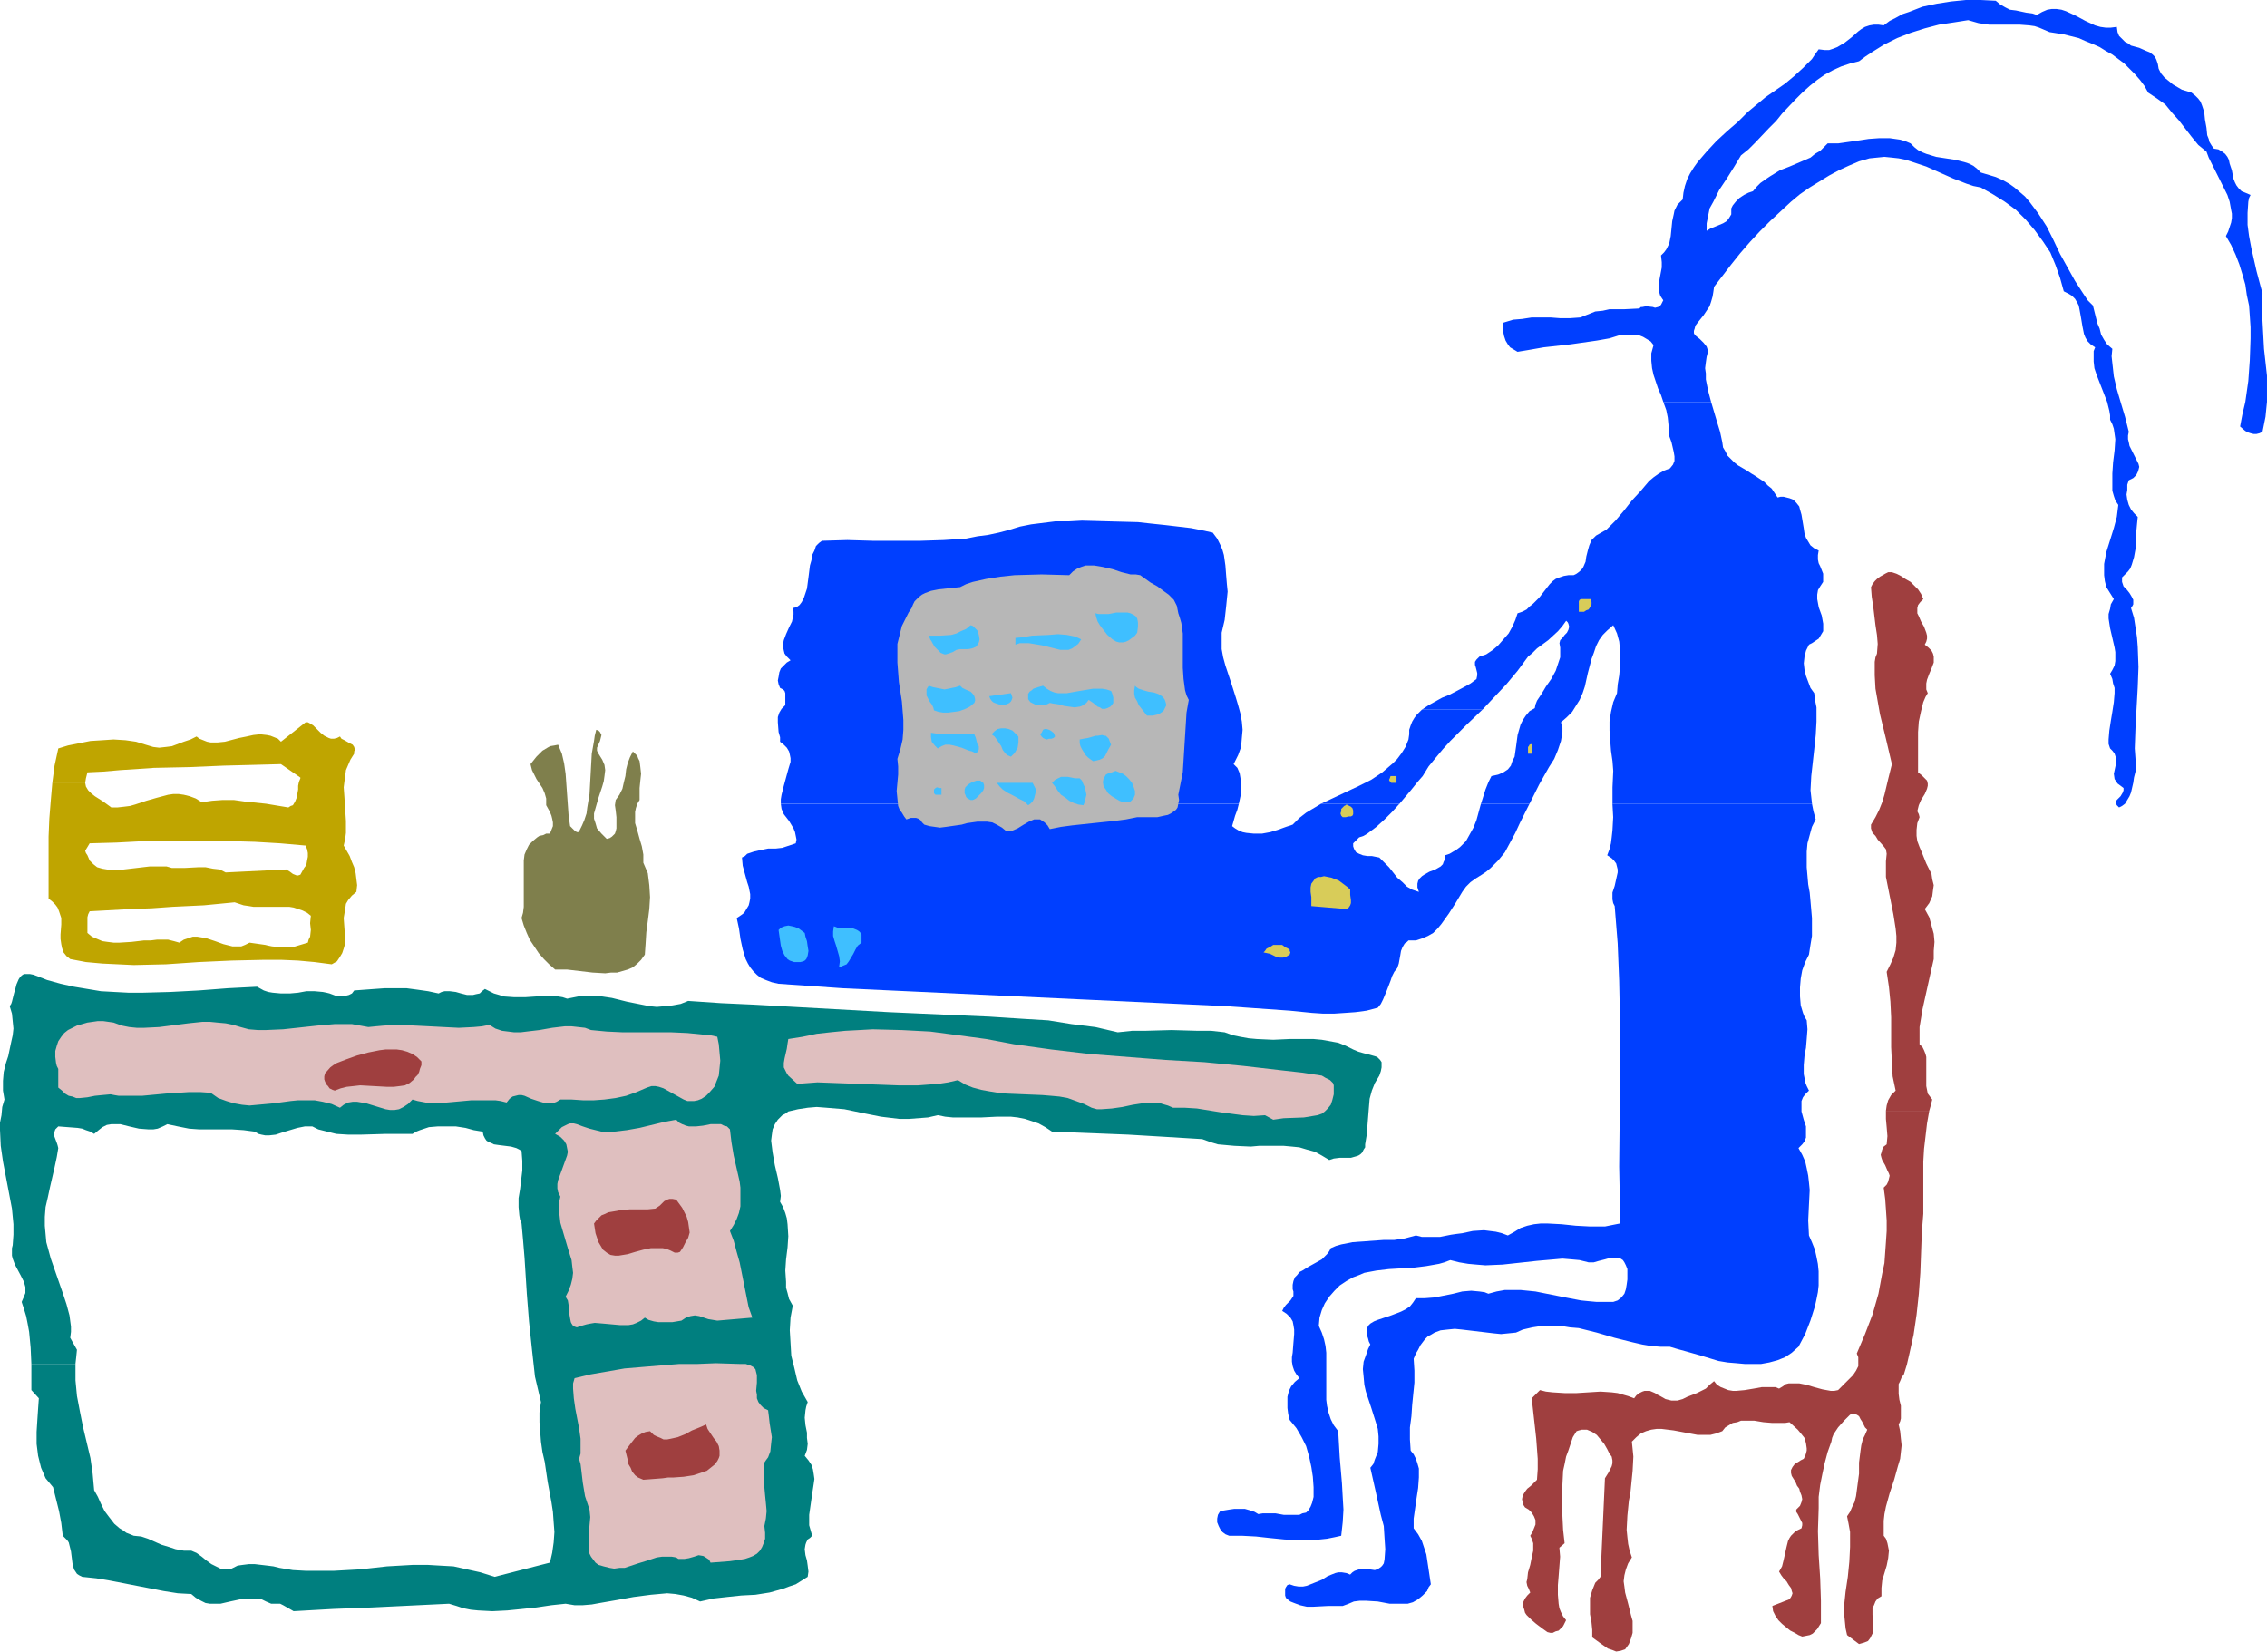 <?xml version="1.0" encoding="UTF-8" standalone="no"?>
<svg
   version="1.0"
   width="129.724mm"
   height="94.517mm"
   id="svg44"
   sodipodi:docname="Computer Nerd.wmf"
   xmlns:inkscape="http://www.inkscape.org/namespaces/inkscape"
   xmlns:sodipodi="http://sodipodi.sourceforge.net/DTD/sodipodi-0.dtd"
   xmlns="http://www.w3.org/2000/svg"
   xmlns:svg="http://www.w3.org/2000/svg">
  <sodipodi:namedview
     id="namedview44"
     pagecolor="#ffffff"
     bordercolor="#000000"
     borderopacity="0.25"
     inkscape:showpageshadow="2"
     inkscape:pageopacity="0.0"
     inkscape:pagecheckerboard="0"
     inkscape:deskcolor="#d1d1d1"
     inkscape:document-units="mm" />
  <defs
     id="defs1">
    <pattern
       id="WMFhbasepattern"
       patternUnits="userSpaceOnUse"
       width="6"
       height="6"
       x="0"
       y="0" />
  </defs>
  <path
     style="fill:#007f7f;fill-opacity:1;fill-rule:evenodd;stroke:none"
     d="m 174.043,314.897 0.485,-1.293 0.162,-1.293 -0.162,-1.293 v -1.131 l -0.323,-1.616 -0.162,-1.616 0.162,-1.616 0.162,-0.808 0.323,-0.969 -1.293,-2.262 -0.97,-2.424 -0.646,-2.747 -0.646,-2.585 -0.162,-2.747 -0.162,-2.747 0.162,-2.747 0.485,-2.585 -0.808,-1.454 -0.323,-1.293 h -56.398 l 0.485,6.14 0.646,6.14 0.323,2.908 0.323,2.908 0.646,2.747 0.646,2.747 -0.323,2.262 v 2.1 l 0.162,2.1 0.162,2.1 0.323,2.262 0.485,2.1 0.646,4.362 0.808,4.362 0.323,2.1 0.162,2.262 0.162,2.1 -0.162,2.262 -0.323,2.262 -0.485,2.1 -11.958,3.07 -3.07,-0.969 -2.909,-0.646 -2.909,-0.646 -2.909,-0.162 -2.747,-0.162 h -3.07 l -5.656,0.323 -5.818,0.646 -5.818,0.323 h -2.909 -2.909 l -2.909,-0.162 -2.909,-0.485 -1.293,-0.323 -1.293,-0.162 -2.747,-0.323 h -1.293 l -1.293,0.162 -1.131,0.162 -0.97,0.485 -0.646,0.323 h -0.646 -0.646 -0.485 l -1.293,-0.646 -0.97,-0.485 -1.131,-0.808 -0.97,-0.808 -1.131,-0.808 -1.131,-0.485 h -1.616 l -1.778,-0.323 -1.454,-0.485 -1.616,-0.485 -2.909,-1.293 -1.454,-0.485 -1.616,-0.162 -0.808,-0.323 -0.808,-0.323 -0.646,-0.485 -0.808,-0.485 -1.131,-0.969 -1.131,-1.454 -0.97,-1.293 -0.808,-1.616 -0.646,-1.454 -0.808,-1.454 -0.323,-3.555 -0.485,-3.393 -1.616,-6.786 -0.646,-3.231 -0.646,-3.393 -0.323,-3.393 v -1.777 -1.777 H 6.787 v 5.655 l 1.616,1.777 -0.162,2.262 -0.162,2.424 -0.162,2.585 v 2.585 l 0.323,2.585 0.323,1.293 0.323,1.293 0.485,1.131 0.485,1.131 0.808,0.969 0.808,0.969 1.293,5.17 0.485,2.585 0.323,2.747 0.485,0.485 0.485,0.485 0.323,0.485 0.162,0.646 0.323,1.293 0.162,1.293 0.162,1.293 0.323,1.293 0.323,0.485 0.323,0.485 0.485,0.323 0.646,0.323 3.07,0.323 2.909,0.485 11.635,2.262 3.07,0.485 2.909,0.162 0.97,0.808 1.131,0.646 0.97,0.485 0.97,0.162 h 1.131 1.131 l 2.101,-0.485 2.262,-0.485 2.262,-0.162 h 1.131 l 1.131,0.162 0.97,0.485 1.131,0.485 h 0.646 0.646 0.646 l 0.646,0.323 1.131,0.646 1.131,0.646 8.565,-0.485 8.403,-0.323 16.645,-0.808 1.616,0.485 1.454,0.485 1.616,0.323 1.616,0.162 3.07,0.162 3.232,-0.162 3.232,-0.323 3.07,-0.323 3.232,-0.485 3.07,-0.323 1.939,0.323 h 1.778 l 1.939,-0.162 1.778,-0.323 3.717,-0.646 3.555,-0.646 3.717,-0.485 1.778,-0.162 1.778,-0.162 1.778,0.162 1.778,0.323 1.778,0.485 1.778,0.808 2.909,-0.646 2.909,-0.323 3.07,-0.323 3.07,-0.162 3.07,-0.485 2.909,-0.808 1.293,-0.485 1.454,-0.485 1.293,-0.808 1.293,-0.808 0.162,-1.131 -0.162,-1.293 -0.162,-1.131 -0.323,-1.131 -0.162,-1.293 0.162,-0.969 0.162,-0.485 0.323,-0.646 0.485,-0.323 0.485,-0.485 -0.323,-1.131 -0.323,-1.131 v -1.131 -1.131 l 0.323,-2.262 0.162,-1.131 0.162,-1.131 0.323,-2.1 0.162,-1.131 -0.162,-1.131 -0.162,-0.969 -0.323,-0.969 -0.646,-0.969 z"
     id="path1" />
  <path
     style="fill:#007f7f;fill-opacity:1;fill-rule:evenodd;stroke:none"
     d="m 292.657,227.004 -1.616,-0.808 -1.616,-0.646 -1.778,-0.323 -1.778,-0.323 -1.778,-0.162 h -1.616 -3.555 l -3.555,0.162 -3.555,-0.162 -1.778,-0.162 -1.778,-0.323 -1.616,-0.323 -1.778,-0.646 -2.909,-0.323 h -2.909 l -5.656,-0.162 -5.818,0.162 h -2.747 l -3.07,0.323 -4.848,-1.131 -5.171,-0.646 -5.01,-0.808 -5.333,-0.323 -7.434,-0.485 -7.434,-0.323 -14.382,-0.646 -14.544,-0.808 -14.544,-0.808 -7.11,-0.323 -7.11,-0.485 -1.616,0.646 -1.778,0.323 -1.616,0.162 -1.778,0.162 -1.616,-0.162 -1.616,-0.323 -3.232,-0.646 -3.232,-0.808 -3.232,-0.485 h -1.616 -1.616 l -1.616,0.323 -1.616,0.323 -0.97,-0.323 -0.97,-0.162 -2.262,-0.162 -2.424,0.162 -2.424,0.162 h -2.424 l -2.262,-0.162 -0.97,-0.323 -1.131,-0.323 -0.97,-0.485 -0.97,-0.485 -0.646,0.485 -0.485,0.485 -0.808,0.162 -0.646,0.162 h -1.293 l -1.293,-0.323 -1.131,-0.323 -1.293,-0.162 h -0.646 -0.485 l -0.646,0.162 -0.646,0.323 -2.262,-0.485 -2.262,-0.323 -2.424,-0.323 h -2.262 -2.424 l -2.262,0.162 -4.363,0.323 -0.485,0.646 -0.646,0.323 -0.646,0.162 -0.646,0.162 h -0.808 l -0.808,-0.162 -1.293,-0.485 -0.646,-0.162 -0.808,-0.162 -1.778,-0.162 h -1.778 l -1.778,0.323 -1.778,0.162 h -1.939 l -1.778,-0.162 -0.97,-0.162 -0.97,-0.323 -1.454,-0.808 -6.302,0.323 -6.302,0.485 -6.141,0.323 -5.979,0.162 h -3.07 l -3.07,-0.162 -2.909,-0.162 -2.909,-0.485 -2.909,-0.485 -2.909,-0.646 -2.909,-0.808 -2.909,-1.131 -0.808,-0.162 H 5.818 5.171 l -0.485,0.323 -0.323,0.323 -0.323,0.485 -0.485,1.131 -0.323,1.293 -0.162,0.485 -0.162,0.646 -0.323,1.293 -0.162,0.485 -0.323,0.485 0.485,1.616 0.162,1.616 0.162,1.616 -0.162,1.454 -0.323,1.454 -0.646,3.07 -0.485,1.454 -0.485,1.939 -0.162,1.939 v 2.1 l 0.162,0.969 0.162,0.969 -0.485,1.616 -0.162,1.777 L 0,242.837 v 1.616 l 0.162,3.393 0.485,3.393 0.646,3.393 0.646,3.393 0.646,3.393 0.323,3.393 v 2.262 l -0.162,2.262 -0.162,0.646 v 0.808 0.808 l 0.162,0.646 0.485,1.293 1.293,2.424 0.646,1.293 0.323,1.131 v 0.646 0.646 l -0.323,0.808 -0.485,1.131 0.485,1.454 0.485,1.616 0.323,1.616 0.323,1.777 0.323,3.393 0.162,3.554 h 9.534 l 0.162,-1.454 0.162,-1.616 -1.454,-2.585 0.162,-1.293 v -1.131 l -0.323,-2.424 -0.646,-2.424 -0.808,-2.424 -1.293,-3.716 -1.293,-3.716 -0.485,-1.777 -0.485,-1.777 -0.162,-1.777 -0.162,-1.777 v -1.939 l 0.162,-2.1 0.485,-2.1 0.485,-2.262 0.97,-4.201 0.485,-2.262 0.323,-1.939 -0.162,-0.646 -0.162,-0.485 -0.485,-1.293 -0.162,-0.485 0.162,-0.646 0.162,-0.485 0.646,-0.646 2.101,0.162 2.101,0.162 0.97,0.162 0.808,0.323 0.97,0.323 0.808,0.485 0.97,-0.808 0.808,-0.646 0.97,-0.485 0.97,-0.162 h 0.97 0.97 l 1.939,0.485 2.101,0.485 2.101,0.162 h 0.97 l 0.97,-0.162 1.131,-0.485 0.97,-0.485 2.262,0.485 2.424,0.485 2.262,0.162 h 2.424 4.686 l 2.424,0.162 2.424,0.323 0.808,0.485 0.646,0.162 0.808,0.162 h 0.808 l 1.454,-0.162 1.454,-0.485 3.232,-0.969 1.616,-0.323 h 0.808 0.808 l 1.293,0.646 1.293,0.323 2.586,0.646 2.586,0.162 h 2.747 l 5.494,-0.162 h 2.747 2.909 l 0.808,-0.485 0.808,-0.323 0.97,-0.323 0.97,-0.323 1.939,-0.162 h 1.939 1.939 l 2.101,0.323 1.778,0.485 1.939,0.323 0.162,0.808 0.323,0.646 0.323,0.485 0.485,0.323 0.485,0.162 0.646,0.323 1.131,0.162 2.586,0.323 1.131,0.323 0.646,0.323 0.485,0.323 0.162,2.1 v 2.1 l -0.485,4.039 -0.323,1.939 v 1.939 l 0.162,1.777 0.162,0.969 0.323,0.808 0.323,3.555 0.323,3.878 0.485,7.594 h 56.398 l -0.323,-1.131 v -1.293 l -0.162,-2.424 0.162,-2.424 0.323,-2.585 0.162,-2.424 -0.162,-2.585 -0.162,-1.293 -0.323,-1.131 -0.485,-1.293 -0.646,-1.131 0.162,-1.293 -0.162,-1.293 -0.485,-2.585 -0.646,-2.747 -0.485,-2.747 -0.162,-1.293 -0.162,-1.293 0.162,-1.293 0.162,-1.131 0.485,-1.131 0.646,-0.969 0.97,-0.969 0.646,-0.323 0.646,-0.485 2.101,-0.485 2.101,-0.323 1.939,-0.162 2.101,0.162 1.939,0.162 1.939,0.162 3.878,0.808 4.04,0.808 4.04,0.485 h 1.939 l 2.101,-0.162 2.101,-0.162 2.101,-0.485 1.616,0.323 1.616,0.162 h 3.232 3.07 l 3.232,-0.162 h 3.07 l 1.454,0.162 1.616,0.323 1.454,0.485 1.454,0.485 1.454,0.808 1.454,0.969 4.363,0.162 4.04,0.162 8.08,0.323 8.08,0.485 7.918,0.485 1.778,0.646 1.616,0.485 1.778,0.162 1.778,0.162 3.555,0.162 1.778,-0.162 h 1.778 3.555 l 1.778,0.162 1.616,0.162 1.616,0.485 1.778,0.485 1.454,0.808 1.616,0.969 0.97,-0.323 1.293,-0.162 h 1.131 1.293 l 1.131,-0.323 0.485,-0.162 0.485,-0.323 0.323,-0.323 0.323,-0.646 0.323,-0.485 v -0.646 l 0.323,-1.939 0.162,-1.939 0.323,-4.039 0.162,-1.939 0.485,-1.777 0.323,-0.808 0.323,-0.808 0.485,-0.808 0.485,-0.808 0.323,-0.969 0.162,-0.808 v -0.646 -0.485 l -0.323,-0.485 -0.323,-0.323 -0.323,-0.323 -0.485,-0.162 -1.131,-0.323 -0.646,-0.162 -0.646,-0.162 -1.131,-0.323 z"
     id="path2" />
  <path
     style="fill:#003fff;fill-opacity:1;fill-rule:evenodd;stroke:none"
     d="m 320.291,173.848 -0.97,3.555 -0.646,1.616 -0.808,1.454 -0.808,1.454 -1.293,1.293 -0.646,0.485 -0.808,0.485 -0.808,0.485 -0.97,0.323 v 0.808 l -0.323,0.646 -0.162,0.485 -0.485,0.485 -1.131,0.646 -1.293,0.485 -1.131,0.646 -0.485,0.323 -0.485,0.485 -0.323,0.485 -0.162,0.646 v 0.808 l 0.323,0.969 -1.454,-0.485 -1.131,-0.646 -0.97,-0.969 -1.131,-0.969 -1.778,-2.262 -0.97,-0.969 -1.131,-1.131 -0.808,-0.162 -0.808,-0.162 h -0.97 l -0.97,-0.162 -0.808,-0.323 -0.646,-0.323 -0.323,-0.485 -0.162,-0.323 -0.162,-0.485 v -0.646 l 0.646,-0.646 0.646,-0.646 0.97,-0.323 0.808,-0.485 1.939,-1.454 1.778,-1.616 1.616,-1.616 1.616,-1.777 h -16.968 l -1.616,0.969 -1.616,0.969 -1.454,1.131 -1.454,1.454 -1.454,0.485 -1.778,0.646 -1.616,0.485 -1.778,0.323 h -1.778 l -1.616,-0.162 -0.808,-0.162 -0.808,-0.323 -0.808,-0.485 -0.646,-0.485 0.646,-2.262 0.485,-1.293 0.323,-1.293 h -99.061 l 0.162,1.131 0.485,1.131 1.131,1.454 0.485,0.808 0.485,0.808 0.323,0.808 0.162,0.808 0.162,0.808 -0.162,0.808 -1.454,0.485 -1.454,0.485 -1.454,0.162 h -1.616 l -1.616,0.323 -1.454,0.323 -1.454,0.485 -0.485,0.485 -0.646,0.323 0.162,1.777 0.485,1.777 0.485,1.777 0.323,0.969 0.162,0.808 0.162,0.808 v 0.969 l -0.162,0.808 -0.162,0.646 -0.485,0.808 -0.485,0.808 -0.646,0.485 -0.97,0.646 0.485,2.262 0.323,2.262 0.485,2.262 0.646,2.1 0.485,0.969 0.485,0.808 0.646,0.808 0.808,0.808 0.808,0.646 1.131,0.485 1.293,0.485 1.454,0.323 13.898,0.969 13.898,0.646 27.634,1.293 27.634,1.293 13.736,0.646 13.736,0.969 4.848,0.485 2.424,0.162 h 2.262 l 2.424,-0.162 2.262,-0.162 2.424,-0.323 2.424,-0.646 0.646,-0.808 0.485,-0.969 0.808,-1.939 0.808,-2.1 0.323,-0.969 0.485,-0.969 0.646,-0.808 0.323,-0.969 0.323,-1.777 0.162,-0.969 0.323,-0.808 0.485,-0.808 0.485,-0.323 0.323,-0.323 h 1.616 l 1.454,-0.485 1.131,-0.485 1.131,-0.646 0.97,-0.969 0.808,-0.969 1.616,-2.262 1.454,-2.262 1.454,-2.424 0.808,-1.131 0.97,-0.969 1.131,-0.808 1.293,-0.808 0.97,-0.646 0.97,-0.808 1.616,-1.616 1.454,-1.777 1.131,-2.1 1.131,-2.1 0.97,-2.1 2.101,-4.201 z"
     id="path3" />
  <path
     style="fill:#003fff;fill-opacity:1;fill-rule:evenodd;stroke:none"
     d="m 391.233,267.234 -0.162,-3.231 0.162,-3.393 0.162,-3.231 -0.162,-1.616 -0.162,-1.454 -0.323,-1.616 -0.323,-1.454 -0.646,-1.454 -0.808,-1.454 0.808,-0.808 0.485,-0.646 0.323,-0.808 v -0.808 -0.808 -0.808 l -0.485,-1.454 -0.485,-1.777 v -0.646 -0.808 -0.808 l 0.323,-0.808 0.485,-0.646 0.808,-0.808 -0.485,-0.969 -0.323,-0.808 -0.162,-0.969 -0.162,-0.808 v -1.939 l 0.162,-1.939 0.162,-0.969 0.162,-0.808 0.162,-1.939 0.162,-2.1 -0.162,-1.939 -0.485,-0.808 -0.323,-0.808 -0.485,-1.616 -0.162,-1.939 v -1.939 l 0.162,-1.939 0.323,-1.777 0.646,-1.777 0.808,-1.616 0.323,-2.1 0.323,-1.939 v -1.939 -1.939 l -0.323,-3.716 -0.162,-1.777 -0.323,-1.777 -0.323,-3.716 v -1.777 -1.616 l 0.162,-1.777 0.485,-1.777 0.485,-1.777 0.808,-1.616 -0.485,-1.777 -0.323,-1.616 h -43.147 l 0.162,2.908 -0.162,2.908 -0.162,1.454 -0.162,1.293 -0.323,1.293 -0.485,1.293 0.97,0.646 0.485,0.485 0.485,0.646 0.162,0.646 0.162,0.646 v 0.646 l -0.323,1.454 -0.323,1.454 -0.485,1.454 v 0.808 0.646 l 0.162,0.808 0.323,0.646 0.646,8.078 0.323,8.078 0.162,7.917 v 8.078 8.078 l -0.162,16.157 0.162,8.24 v 4.039 l -1.616,0.323 -1.616,0.323 h -1.616 -1.616 l -3.07,-0.162 -3.07,-0.323 -3.07,-0.162 h -1.454 l -1.454,0.162 -1.454,0.323 -1.454,0.485 -1.293,0.808 -1.454,0.808 -1.293,-0.485 -1.293,-0.323 -1.293,-0.162 -1.293,-0.162 -2.424,0.162 -2.262,0.485 -1.293,0.162 -1.131,0.162 -2.424,0.485 h -1.293 -1.293 -1.293 l -1.293,-0.323 -2.424,0.646 -2.262,0.323 h -2.262 l -2.262,0.162 -2.262,0.162 -2.262,0.162 -2.424,0.485 -1.131,0.323 -1.131,0.485 -0.323,0.646 -0.485,0.646 -0.646,0.646 -0.485,0.485 -1.454,0.808 -1.454,0.808 -1.293,0.808 -0.646,0.323 -0.485,0.646 -0.485,0.485 -0.323,0.808 -0.162,0.808 v 0.969 l 0.162,0.485 v 0.323 0.646 l -0.323,0.485 -0.323,0.485 -0.97,0.969 -0.485,0.646 -0.323,0.646 0.97,0.646 0.808,0.808 0.485,0.808 0.162,0.808 0.162,0.969 v 0.969 l -0.162,1.939 -0.162,2.1 -0.162,0.969 v 0.969 l 0.162,0.969 0.323,0.969 0.485,0.808 0.646,0.808 -0.97,0.808 -0.808,0.969 -0.485,0.969 -0.323,1.293 v 1.131 1.293 l 0.162,1.293 0.323,1.293 1.454,1.777 1.131,1.939 0.97,1.939 0.646,2.262 0.485,2.262 0.323,2.1 0.162,2.262 v 2.1 l -0.323,1.293 -0.323,0.808 -0.485,0.808 -0.485,0.485 -0.808,0.162 -0.646,0.323 h -0.808 -0.808 -1.778 l -1.778,-0.323 h -1.939 -0.808 l -0.97,0.162 -0.808,-0.485 -0.97,-0.323 -1.131,-0.323 h -1.131 -1.131 l -1.131,0.162 -0.97,0.162 -0.97,0.162 -0.485,0.808 -0.162,0.808 v 0.808 l 0.323,0.808 0.323,0.646 0.485,0.646 0.646,0.485 0.808,0.323 h 2.747 l 3.07,0.162 2.909,0.323 3.232,0.323 3.07,0.162 h 3.07 l 3.07,-0.323 1.616,-0.323 1.454,-0.323 0.323,-2.908 0.162,-2.747 -0.162,-2.747 -0.162,-2.908 -0.485,-5.655 -0.323,-5.655 -0.97,-1.293 -0.646,-1.293 -0.485,-1.454 -0.323,-1.454 -0.162,-1.293 v -1.454 -2.908 -1.454 -1.454 -2.908 l -0.162,-1.454 -0.323,-1.454 -0.485,-1.454 -0.646,-1.454 0.162,-1.777 0.485,-1.616 0.646,-1.454 0.97,-1.454 1.131,-1.293 1.131,-1.131 1.454,-0.969 1.454,-0.808 1.293,-0.485 1.131,-0.485 2.586,-0.485 2.747,-0.323 2.747,-0.162 2.747,-0.162 2.586,-0.323 2.747,-0.485 1.131,-0.323 1.293,-0.485 1.939,0.485 1.939,0.323 1.778,0.162 1.939,0.162 3.717,-0.162 7.434,-0.808 3.717,-0.323 1.778,-0.162 1.939,0.162 1.778,0.162 1.939,0.485 h 0.485 0.646 l 1.131,-0.323 1.293,-0.323 1.131,-0.323 h 1.131 0.646 l 0.485,0.162 0.485,0.323 0.323,0.485 0.323,0.646 0.323,0.808 v 2.262 l -0.162,1.131 -0.162,0.969 -0.323,0.969 -0.646,0.808 -0.808,0.646 -0.485,0.162 -0.485,0.162 h -1.778 -1.778 l -1.778,-0.162 -1.616,-0.162 -3.394,-0.646 -3.232,-0.646 -3.232,-0.646 -3.232,-0.323 h -1.778 -1.616 l -1.778,0.323 -1.778,0.485 -0.808,-0.323 -1.131,-0.162 -1.778,-0.162 -1.939,0.162 -1.939,0.485 -4.04,0.808 -2.101,0.162 h -1.939 l -0.646,0.969 -0.646,0.808 -0.97,0.646 -0.97,0.485 -2.101,0.808 -1.939,0.646 -0.97,0.323 -0.808,0.323 -0.808,0.485 -0.485,0.485 -0.323,0.808 v 0.808 l 0.162,0.646 0.162,0.485 0.162,0.646 0.323,0.646 -0.485,0.969 -0.323,0.969 -0.646,1.777 -0.162,1.616 0.162,1.616 0.162,1.777 0.323,1.454 1.131,3.393 0.97,3.07 0.485,1.616 0.162,1.616 v 1.616 l -0.162,1.777 -0.646,1.616 -0.323,0.969 -0.646,0.808 1.131,5.009 1.131,5.17 0.646,2.424 0.162,2.585 0.162,2.424 -0.162,2.262 -0.162,0.808 -0.323,0.485 -0.323,0.323 -0.485,0.323 -0.323,0.162 -0.485,0.162 -1.131,-0.162 h -0.485 -0.485 -1.293 l -0.485,0.162 -0.485,0.162 -0.485,0.323 -0.485,0.485 -0.808,-0.323 -0.97,-0.162 h -0.808 l -0.646,0.162 -1.616,0.646 -1.293,0.808 -1.616,0.646 -0.808,0.323 -0.808,0.323 -0.808,0.162 h -0.97 l -0.97,-0.162 -0.97,-0.323 -0.485,0.162 -0.323,0.485 -0.162,0.323 v 0.485 0.485 0.485 l 0.162,0.485 0.323,0.323 0.646,0.485 0.808,0.323 1.293,0.485 1.454,0.323 h 1.454 l 3.07,-0.162 h 1.616 1.616 l 1.293,-0.485 1.131,-0.485 1.293,-0.162 h 1.293 l 2.586,0.162 2.586,0.485 h 1.293 1.293 1.293 l 1.131,-0.323 1.131,-0.646 0.97,-0.808 0.97,-0.969 0.323,-0.808 0.485,-0.646 -0.485,-3.231 -0.485,-3.231 -0.485,-1.454 -0.485,-1.454 -0.808,-1.454 -0.97,-1.293 v -2.1 l 0.323,-2.262 0.323,-2.262 0.323,-2.1 0.162,-2.262 v -0.969 -0.969 l -0.323,-1.131 -0.323,-0.969 -0.485,-0.969 -0.646,-0.808 -0.162,-2.424 v -2.585 l 0.323,-2.424 0.162,-2.424 0.485,-4.847 v -2.585 l -0.162,-2.585 0.485,-1.131 0.485,-0.808 0.485,-0.969 0.485,-0.646 0.485,-0.646 0.646,-0.646 0.646,-0.323 0.808,-0.485 1.293,-0.485 1.454,-0.162 1.616,-0.162 1.616,0.162 6.787,0.808 1.616,0.162 1.616,-0.162 1.616,-0.162 1.454,-0.646 2.101,-0.485 2.101,-0.323 h 1.939 2.101 l 1.939,0.323 1.939,0.162 3.878,0.969 3.878,1.131 3.878,0.969 2.101,0.485 1.939,0.323 2.101,0.162 h 1.939 l 1.616,0.485 1.778,0.485 3.394,0.969 3.717,1.131 1.939,0.323 1.939,0.162 1.778,0.162 h 1.778 1.778 l 1.778,-0.323 1.778,-0.485 1.616,-0.646 1.454,-0.969 1.454,-1.293 1.454,-2.747 1.131,-2.908 0.97,-3.07 0.323,-1.454 0.323,-1.616 0.162,-1.454 v -1.616 -1.454 l -0.162,-1.616 -0.323,-1.616 -0.323,-1.454 -0.646,-1.616 z"
     id="path4" />
  <path
     style="fill:#003fff;fill-opacity:1;fill-rule:evenodd;stroke:none"
     d="m 264.216,136.848 0.646,-2.747 0.323,-2.908 0.162,-1.616 0.162,-1.616 -0.162,-1.616 -0.162,-1.939 -0.162,-2.1 -0.323,-2.262 -0.323,-1.131 -0.485,-1.131 -0.646,-1.293 -0.97,-1.293 -2.262,-0.485 -2.424,-0.485 -2.747,-0.323 -2.747,-0.323 -3.07,-0.323 -2.909,-0.323 -6.141,-0.162 -5.979,-0.162 -2.909,0.162 h -2.909 l -2.586,0.323 -2.586,0.323 -2.424,0.485 -2.101,0.646 -2.424,0.646 -2.262,0.485 -2.424,0.323 -2.424,0.485 -4.848,0.323 -5.01,0.162 h -5.171 -5.171 l -5.494,-0.162 -5.494,0.162 -0.646,0.485 -0.646,0.646 -0.323,0.969 -0.485,0.969 -0.162,1.131 -0.323,1.131 -0.323,2.585 -0.323,2.424 -0.323,0.969 -0.323,0.969 -0.485,0.969 -0.485,0.646 -0.646,0.485 -0.808,0.162 0.162,0.808 v 0.646 l -0.162,0.646 -0.162,0.808 -0.646,1.293 -0.646,1.454 -0.485,1.293 -0.162,0.808 v 0.646 l 0.162,0.808 0.162,0.646 0.485,0.646 0.808,0.808 -0.808,0.485 -0.646,0.646 -0.646,0.646 -0.323,0.808 -0.162,0.969 -0.162,0.808 0.162,0.808 0.323,0.808 0.646,0.323 0.323,0.323 0.162,0.485 v 0.485 2.1 l -0.323,0.323 -0.485,0.485 -0.485,0.808 -0.323,0.969 v 1.131 l 0.162,2.1 0.323,1.131 v 0.969 l 0.808,0.646 0.646,0.646 0.485,0.808 0.162,0.646 0.162,0.808 v 0.808 l -0.485,1.616 -0.485,1.777 -0.485,1.777 -0.485,1.939 -0.162,0.969 v 0.969 h 99.061 l 0.485,-2.262 v -1.131 -1.131 l -0.162,-1.131 -0.162,-0.969 -0.485,-1.131 -0.808,-0.808 0.97,-1.939 0.646,-1.777 0.162,-1.939 0.162,-1.777 -0.162,-1.777 -0.323,-1.777 -0.485,-1.777 -0.485,-1.616 -1.131,-3.554 -1.131,-3.393 -0.485,-1.777 -0.323,-1.777 v -1.777 z"
     id="path5" />
  <path
     style="fill:#003fff;fill-opacity:1;fill-rule:evenodd;stroke:none"
     d="m 307.524,153.49 -1.131,1.131 -0.485,0.646 -0.485,0.808 -0.323,0.808 -0.323,0.969 v 0.969 l -0.162,1.131 -0.646,1.616 -0.808,1.293 -0.97,1.293 -0.97,0.969 -1.131,0.969 -1.131,0.969 -2.424,1.616 -2.586,1.293 -2.747,1.293 -2.747,1.293 -2.747,1.293 h 16.968 l 2.586,-3.07 1.293,-1.616 1.131,-1.293 1.293,-2.1 1.454,-1.777 1.616,-1.939 1.616,-1.777 3.394,-3.393 3.555,-3.393 z"
     id="path6" />
  <path
     style="fill:#003fff;fill-opacity:1;fill-rule:evenodd;stroke:none"
     d="m 394.304,125.862 v -0.808 -0.969 l -0.646,-1.616 -0.323,-0.646 -0.162,-0.808 v -0.969 l 0.162,-0.969 -0.97,-0.485 -0.808,-0.646 -0.485,-0.808 -0.485,-0.808 -0.323,-0.969 -0.162,-1.131 -0.162,-0.969 -0.162,-0.969 -0.162,-0.969 -0.323,-1.131 -0.162,-0.646 -0.646,-0.808 -0.646,-0.646 -0.808,-0.323 -0.646,-0.162 -0.646,-0.162 h -0.646 l -0.646,0.162 -0.646,-0.969 -0.646,-0.969 -0.808,-0.646 -0.808,-0.808 -1.939,-1.293 -0.808,-0.485 -0.97,-0.646 -1.939,-1.131 -0.808,-0.646 -0.808,-0.808 -0.646,-0.646 -0.485,-0.969 -0.485,-0.808 -0.162,-1.131 -0.485,-2.262 -0.646,-2.1 -1.293,-4.362 h -10.342 l 0.646,1.777 0.323,1.616 0.162,1.616 v 1.939 l 0.646,1.777 0.485,2.1 0.162,0.969 v 0.969 l -0.323,0.808 -0.646,0.808 -1.293,0.485 -1.131,0.646 -1.131,0.808 -0.97,0.808 -1.778,2.1 -1.939,2.1 -1.778,2.262 -1.778,2.1 -0.97,0.969 -0.97,0.969 -1.131,0.646 -1.131,0.646 -0.485,0.485 -0.485,0.485 -0.485,1.131 -0.323,1.131 -0.323,1.293 -0.162,1.131 -0.485,1.131 -0.323,0.485 -0.485,0.485 -0.646,0.485 -0.646,0.323 h -1.131 l -0.97,0.162 -0.97,0.323 -0.808,0.323 -0.646,0.485 -0.646,0.646 -1.131,1.454 -1.131,1.454 -1.293,1.293 -0.808,0.646 -0.646,0.646 -0.97,0.485 -0.97,0.323 -0.485,1.454 -0.646,1.454 -0.808,1.454 -1.131,1.293 -1.131,1.293 -1.131,0.969 -1.454,0.969 -1.454,0.485 -0.323,0.323 -0.323,0.323 -0.323,0.485 v 0.646 l 0.162,0.485 0.323,1.293 v 0.485 l -0.162,0.808 -1.293,0.969 -1.454,0.808 -3.07,1.616 -1.616,0.646 -1.454,0.808 -1.454,0.808 -1.454,0.969 h 13.09 l 2.586,-2.747 2.586,-2.747 2.424,-2.908 2.262,-3.07 0.97,-0.808 0.97,-0.969 2.424,-1.777 2.101,-1.939 0.97,-1.131 0.808,-1.131 0.323,0.323 0.162,0.323 0.162,0.646 -0.162,0.646 -0.323,0.646 -0.485,0.485 -0.485,0.646 -0.485,0.485 -0.162,0.646 0.162,0.969 v 1.131 0.969 l -0.323,0.969 -0.323,0.969 -0.323,0.969 -0.97,1.777 -1.131,1.616 -0.97,1.616 -0.97,1.454 -0.323,0.808 -0.162,0.808 -1.131,0.646 -0.808,0.969 -0.646,0.969 -0.485,0.969 -0.323,1.131 -0.323,1.131 -0.323,2.424 -0.323,2.262 -0.485,0.969 -0.323,0.969 -0.646,0.808 -0.97,0.646 -1.131,0.485 -1.454,0.323 -0.646,1.293 -0.646,1.616 -0.97,3.07 h 10.504 l 1.131,-2.262 0.97,-1.939 2.101,-3.716 1.131,-1.777 0.808,-1.939 0.646,-1.939 0.162,-0.969 0.162,-0.969 v -0.969 l -0.323,-1.131 1.293,-1.131 1.131,-1.131 0.808,-1.293 0.808,-1.293 0.646,-1.454 0.485,-1.454 0.646,-2.908 0.808,-3.07 0.485,-1.293 0.485,-1.454 0.646,-1.293 0.808,-1.131 0.97,-0.969 1.293,-1.131 0.808,1.777 0.485,1.777 0.162,1.777 v 1.777 1.777 l -0.162,1.939 -0.323,1.939 -0.162,1.939 -0.808,1.939 -0.485,2.1 -0.323,2.1 v 1.939 l 0.162,2.262 0.162,2.1 0.323,2.262 0.162,2.1 -0.162,3.555 v 3.554 h 43.147 l -0.162,-1.454 -0.162,-1.454 0.162,-3.07 0.323,-2.908 0.323,-2.908 0.323,-3.07 0.162,-2.908 v -3.07 l -0.323,-1.616 -0.162,-1.454 -0.808,-1.131 -0.485,-1.293 -0.485,-1.293 -0.323,-1.293 -0.162,-1.454 0.162,-1.454 0.323,-1.293 0.646,-1.293 0.646,-0.323 0.485,-0.323 0.97,-0.646 0.485,-0.808 0.485,-0.808 v -0.808 -0.808 l -0.323,-1.777 -0.646,-1.777 -0.323,-1.777 v -0.969 l 0.162,-0.969 0.485,-0.808 z"
     id="path7" />
  <path
     style="fill:#003fff;fill-opacity:1;fill-rule:evenodd;stroke:none"
     d="m 489.324,63.496 -0.646,-2.424 -0.646,-2.424 -1.131,-5.009 -0.485,-2.585 -0.323,-2.424 v -2.585 l 0.162,-2.424 0.162,-0.808 0.323,-0.646 -1.131,-0.485 -0.808,-0.323 -0.646,-0.646 -0.485,-0.646 -0.323,-0.646 -0.323,-0.808 -0.323,-1.777 -0.485,-1.454 -0.162,-0.808 -0.323,-0.646 -0.485,-0.646 -0.646,-0.485 -0.808,-0.485 -0.97,-0.162 -0.485,-0.646 -0.485,-0.808 -0.162,-0.646 -0.323,-0.808 -0.162,-1.616 -0.323,-1.777 -0.162,-1.616 -0.485,-1.454 -0.323,-0.808 -0.485,-0.646 -0.646,-0.646 -0.808,-0.646 -2.101,-0.646 -1.939,-1.131 -0.97,-0.808 -0.808,-0.646 -0.808,-0.969 -0.485,-0.969 -0.162,-0.969 -0.323,-0.969 -0.323,-0.646 -0.485,-0.485 -0.646,-0.485 -0.808,-0.323 -1.454,-0.646 -1.778,-0.485 -0.646,-0.485 -0.646,-0.323 -0.646,-0.646 -0.646,-0.646 -0.323,-0.808 -0.162,-1.131 -1.293,0.162 h -1.131 l -1.131,-0.162 -1.131,-0.323 -2.101,-0.969 -2.101,-1.131 -2.101,-0.969 -0.97,-0.323 -1.131,-0.162 h -0.97 l -0.97,0.162 -1.131,0.485 -1.131,0.646 -0.97,-0.323 -1.293,-0.162 -2.262,-0.485 -1.293,-0.162 -0.97,-0.485 -1.131,-0.646 L 431.633,0.162 428.401,0 h -3.232 l -3.232,0.323 -3.07,0.485 -3.07,0.646 -2.909,1.131 -1.454,0.485 -1.454,0.808 -1.293,0.646 -1.293,0.969 -1.131,-0.162 h -0.97 l -0.97,0.162 -0.97,0.323 -0.808,0.485 -0.646,0.485 -1.454,1.293 -1.454,1.131 -0.808,0.485 -0.808,0.485 -0.808,0.323 -0.97,0.323 h -0.97 l -1.293,-0.162 -0.808,1.131 -0.646,0.969 -1.939,1.939 -1.939,1.777 -1.939,1.616 -2.101,1.454 -2.101,1.454 -1.939,1.616 -1.939,1.616 -2.101,2.1 -2.424,2.1 -2.262,2.1 -2.101,2.262 -1.939,2.262 -0.808,1.131 -0.808,1.293 -0.646,1.293 -0.485,1.454 -0.323,1.454 -0.162,1.454 -0.323,0.323 -0.162,0.162 -0.646,0.646 -0.323,0.646 -0.323,0.646 -0.162,0.808 -0.323,1.454 -0.162,1.616 -0.162,1.616 -0.323,1.616 -0.323,0.646 -0.323,0.646 -0.485,0.646 -0.646,0.646 0.162,1.454 v 1.131 l -0.485,2.585 -0.162,1.293 v 1.131 l 0.323,1.131 0.323,0.485 0.323,0.485 -0.323,0.646 -0.162,0.323 -0.323,0.323 -0.323,0.162 -0.646,0.162 -0.485,-0.162 -1.454,-0.162 -0.808,0.162 h -0.323 l -0.323,0.323 -3.232,0.162 h -3.232 l -1.454,0.323 -1.616,0.162 -1.616,0.646 -1.616,0.646 -2.262,0.162 h -2.101 l -2.101,-0.162 h -4.04 l -2.101,0.323 -1.939,0.162 -2.101,0.646 v 1.131 0.969 l 0.162,0.808 0.323,0.969 0.485,0.808 0.485,0.646 0.808,0.485 0.808,0.485 2.909,-0.485 2.747,-0.485 2.909,-0.323 2.909,-0.323 5.656,-0.808 2.747,-0.485 2.586,-0.808 h 2.101 0.97 l 0.808,0.162 0.808,0.323 0.808,0.485 0.808,0.485 0.646,0.808 -0.485,1.777 v 1.616 l 0.162,1.616 0.323,1.454 0.485,1.454 0.485,1.454 0.646,1.454 0.485,1.454 h 10.342 l -0.646,-2.424 -0.485,-2.424 v -1.293 l -0.162,-1.131 0.162,-1.293 0.162,-1.131 0.162,-0.646 0.162,-0.646 -0.162,-0.485 -0.162,-0.485 -0.646,-0.808 -0.808,-0.808 -0.808,-0.646 -0.323,-0.323 -0.162,-0.323 v -0.485 l 0.162,-0.485 0.162,-0.646 0.485,-0.646 1.293,-1.616 0.646,-0.969 0.646,-0.969 0.323,-0.969 0.323,-1.131 0.162,-0.969 0.162,-1.131 3.717,-4.847 1.939,-2.424 2.101,-2.424 2.101,-2.262 2.262,-2.262 2.262,-2.1 2.262,-2.1 1.939,-1.616 2.101,-1.454 2.101,-1.293 2.101,-1.293 2.101,-1.131 2.101,-0.969 2.262,-0.969 2.262,-0.646 1.616,-0.162 1.616,-0.162 1.616,0.162 1.454,0.162 1.616,0.323 1.454,0.485 2.909,0.969 2.909,1.293 2.909,1.293 2.909,1.131 1.454,0.485 1.616,0.323 2.586,1.454 2.586,1.616 2.424,1.777 2.101,2.1 1.939,2.262 1.778,2.424 1.616,2.424 1.131,2.747 0.97,2.747 0.808,2.908 0.97,0.485 0.808,0.485 0.646,0.646 0.485,0.808 0.323,0.646 0.162,0.808 0.323,1.777 0.323,1.939 0.323,1.616 0.323,0.808 0.485,0.808 0.646,0.646 0.97,0.646 -0.323,0.808 v 0.808 1.454 l 0.162,1.454 0.485,1.454 1.131,2.908 1.131,2.908 0.485,1.939 0.162,0.969 v 0.969 l 0.485,0.969 0.323,0.969 0.162,1.131 0.162,1.131 -0.162,2.424 -0.323,2.585 -0.162,2.424 v 2.585 1.131 l 0.323,1.131 0.323,0.969 0.646,0.969 -0.162,1.293 -0.162,1.293 -0.646,2.424 -0.808,2.585 -0.808,2.585 -0.485,2.585 v 1.131 1.293 l 0.162,1.293 0.323,1.293 0.808,1.293 0.808,1.293 -0.646,1.131 -0.162,0.969 -0.323,1.131 v 0.969 l 0.323,2.1 0.485,2.1 0.485,2.1 0.162,0.969 v 0.969 0.969 l -0.162,0.969 -0.485,0.969 -0.485,0.808 0.485,1.131 0.162,0.969 0.323,0.969 v 1.131 l -0.162,1.939 -0.323,2.1 -0.323,1.939 -0.323,2.1 -0.162,1.939 v 0.969 l 0.323,0.969 0.485,0.485 0.485,0.646 0.162,0.485 0.162,0.485 v 1.131 l -0.485,2.262 0.162,1.131 0.323,0.485 0.323,0.485 0.646,0.485 0.646,0.485 v 0.485 l -0.162,0.485 -0.485,0.808 -0.808,0.808 -0.162,0.323 v 0.485 l 0.162,0.323 0.485,0.485 0.646,-0.323 0.646,-0.485 0.485,-0.808 0.485,-0.808 0.323,-0.808 0.485,-2.1 0.162,-1.131 0.485,-1.939 -0.162,-2.1 -0.162,-2.262 0.162,-4.524 0.485,-8.725 0.162,-4.362 -0.162,-4.362 -0.162,-2.1 -0.323,-2.1 -0.323,-2.1 -0.646,-2.1 0.323,-0.485 0.162,-0.323 v -0.485 -0.485 l -0.323,-0.646 -0.485,-0.808 -0.646,-0.808 -0.646,-0.646 -0.323,-0.969 v -0.485 -0.485 l 0.646,-0.646 0.646,-0.646 0.485,-0.646 0.323,-0.808 0.485,-1.616 0.323,-1.777 0.162,-3.554 0.162,-1.777 0.162,-1.616 -0.808,-0.808 -0.646,-0.808 -0.485,-0.969 -0.323,-1.131 -0.162,-1.131 0.162,-0.969 v -1.131 l 0.323,-0.969 0.97,-0.485 0.646,-0.646 0.323,-0.646 0.162,-0.485 0.162,-0.646 -0.162,-0.646 -0.646,-1.293 -1.293,-2.585 -0.162,-0.808 -0.162,-0.646 v -0.808 l 0.162,-0.808 -0.808,-3.231 -0.485,-1.616 -0.485,-1.616 -0.808,-2.747 -0.646,-2.747 -0.162,-1.454 -0.162,-1.454 -0.162,-1.454 0.162,-1.616 -1.131,-0.969 -0.646,-0.969 -0.646,-1.131 -0.323,-1.293 -0.485,-1.131 -0.323,-1.293 -0.323,-1.293 -0.323,-1.293 -1.131,-1.131 -0.97,-1.454 -1.778,-2.747 -1.616,-2.908 -1.616,-2.908 -1.454,-3.07 -1.454,-2.908 -1.778,-2.747 -0.97,-1.293 -0.97,-1.293 -0.97,-1.131 -1.131,-0.969 -1.131,-0.969 -1.131,-0.808 -1.454,-0.808 -1.454,-0.646 -1.616,-0.485 -1.616,-0.485 -0.808,-0.808 -0.808,-0.646 -0.97,-0.485 -0.97,-0.323 -1.939,-0.485 -2.101,-0.323 -2.101,-0.323 -2.101,-0.646 -0.808,-0.323 -0.97,-0.485 -0.808,-0.646 -0.808,-0.808 -1.131,-0.485 -1.131,-0.323 -1.131,-0.162 -1.131,-0.162 h -2.262 l -2.262,0.162 -2.101,0.323 -2.262,0.323 -2.262,0.323 h -2.262 l -0.808,0.808 -0.808,0.808 -1.131,0.646 -0.97,0.808 -2.262,0.969 -2.262,0.969 -2.101,0.808 -2.101,1.293 -0.97,0.646 -1.131,0.808 -0.808,0.808 -0.808,0.969 -0.485,0.162 -0.485,0.162 -0.97,0.485 -0.97,0.646 -0.808,0.808 -0.646,0.808 -0.323,0.646 v 0.646 0.646 l -0.485,0.808 -0.485,0.646 -0.808,0.485 -1.939,0.808 -0.808,0.323 -0.808,0.485 V 48.309 l 0.323,-1.616 0.323,-1.616 0.808,-1.454 1.293,-2.585 1.616,-2.424 1.616,-2.585 1.454,-2.424 1.616,-1.293 1.454,-1.454 2.909,-3.07 1.616,-1.616 1.293,-1.616 2.909,-3.07 1.454,-1.454 1.616,-1.454 1.616,-1.293 1.616,-1.131 1.778,-0.969 1.778,-0.808 1.939,-0.646 1.939,-0.485 1.293,-0.969 1.454,-0.969 2.586,-1.616 2.909,-1.454 2.909,-1.131 3.07,-0.969 3.07,-0.808 3.232,-0.485 3.07,-0.485 1.131,0.323 1.131,0.323 2.262,0.323 h 2.262 2.101 2.262 l 2.101,0.162 1.131,0.162 0.97,0.323 1.131,0.485 1.131,0.485 3.07,0.485 3.232,0.808 1.454,0.646 1.616,0.646 1.454,0.646 1.293,0.808 1.454,0.808 1.293,0.969 1.293,0.969 1.131,1.131 1.131,1.131 1.131,1.293 0.97,1.293 0.808,1.454 0.97,0.646 0.97,0.646 1.778,1.293 1.454,1.777 1.454,1.616 2.747,3.555 1.454,1.777 1.778,1.454 0.485,1.293 0.646,1.293 2.747,5.493 0.646,1.293 0.485,1.454 0.323,1.777 0.162,0.808 v 0.969 l -0.162,0.969 -0.323,0.969 -0.323,0.969 -0.485,0.969 1.131,1.939 0.97,2.1 0.808,2.1 0.646,2.1 0.646,2.262 0.323,2.262 0.485,2.262 0.162,2.262 0.162,2.424 v 2.424 l -0.162,4.685 -0.323,4.524 -0.646,4.524 -0.646,2.747 -0.485,2.585 1.131,0.969 0.646,0.323 0.485,0.162 0.646,0.162 h 0.646 l 0.646,-0.162 0.646,-0.323 0.323,-1.616 0.323,-1.616 0.323,-3.231 v -2.747 -2.908 l -0.646,-5.816 -0.323,-5.978 -0.162,-3.07 z"
     id="path8" />
  <path
     style="fill:#9f3f3f;fill-opacity:1;fill-rule:evenodd;stroke:none"
     d="m 417.251,240.252 h -9.373 v 1.777 l 0.162,1.777 0.162,1.939 -0.162,1.777 -0.646,0.485 -0.323,0.646 -0.162,0.646 -0.162,0.485 0.162,0.646 0.162,0.485 0.646,1.131 0.485,1.131 0.323,0.646 0.162,0.485 -0.162,0.646 -0.162,0.646 -0.323,0.646 -0.646,0.646 0.323,2.424 0.162,2.262 0.162,2.424 v 2.262 l -0.162,2.424 -0.162,2.262 -0.162,2.262 -0.485,2.262 -0.808,4.362 -1.293,4.524 -1.616,4.201 -1.778,4.201 0.323,0.808 v 0.646 0.646 0.646 l -0.485,0.969 -0.646,0.969 -1.616,1.616 -0.808,0.808 -0.808,0.808 -0.808,0.162 h -0.808 l -1.778,-0.323 -1.778,-0.485 -1.616,-0.485 -1.616,-0.323 h -1.454 -0.808 l -0.646,0.162 -0.646,0.485 -0.808,0.485 -0.808,-0.323 h -0.97 -1.939 l -1.778,0.323 -1.939,0.323 -1.778,0.162 h -0.808 l -0.97,-0.162 -0.808,-0.323 -0.808,-0.323 -0.808,-0.485 -0.646,-0.808 -0.97,0.808 -0.808,0.808 -0.97,0.485 -0.97,0.485 -2.101,0.808 -0.97,0.485 -1.131,0.323 h -0.646 -0.646 l -1.293,-0.323 -1.131,-0.646 -0.646,-0.323 -0.485,-0.323 -1.131,-0.485 h -0.646 -0.485 l -0.485,0.162 -0.646,0.323 -0.646,0.485 -0.485,0.646 -1.293,-0.485 -1.131,-0.323 -1.131,-0.323 -1.293,-0.162 -2.424,-0.162 -2.586,0.162 -2.586,0.162 h -2.586 l -2.586,-0.162 -1.454,-0.162 -1.293,-0.323 -1.778,1.777 0.485,4.362 0.485,4.362 0.323,4.362 v 2.262 l -0.162,2.262 -1.293,1.293 -0.808,0.646 -0.485,0.646 -0.485,0.808 -0.162,0.808 0.162,0.808 0.162,0.485 0.323,0.485 0.808,0.485 0.646,0.646 0.485,0.808 0.323,0.808 v 0.969 l -0.323,0.808 -0.323,0.808 -0.485,0.808 0.323,0.646 0.323,0.969 v 0.808 0.808 l -0.323,1.454 -0.323,1.616 -0.485,1.616 -0.162,1.454 -0.162,0.646 0.162,0.808 0.323,0.646 0.323,0.808 -0.646,0.646 -0.485,0.646 -0.323,0.646 -0.162,0.646 0.162,0.646 0.162,0.485 0.162,0.646 0.323,0.485 0.97,0.969 1.131,0.969 0.646,0.485 0.646,0.485 1.131,0.808 0.646,0.162 h 0.485 l 0.646,-0.323 0.646,-0.162 0.485,-0.485 0.485,-0.485 0.323,-0.646 0.323,-0.646 -0.646,-0.808 -0.485,-0.969 -0.323,-0.808 -0.162,-0.969 -0.162,-1.939 v -2.1 l 0.162,-1.939 0.162,-2.1 0.162,-2.1 -0.162,-1.939 1.131,-0.969 -0.323,-2.908 -0.162,-3.231 -0.162,-3.231 0.162,-3.07 0.162,-3.231 0.323,-1.454 0.323,-1.616 0.485,-1.293 0.485,-1.454 0.485,-1.454 0.808,-1.293 0.485,-0.162 0.646,-0.162 h 0.485 0.646 l 1.131,0.485 0.97,0.646 0.808,0.969 0.808,0.969 0.646,1.131 0.485,0.969 0.485,0.646 0.162,0.808 v 0.646 l -0.162,0.646 -0.323,0.646 -0.323,0.646 -0.808,1.293 -0.97,21.327 -0.485,0.646 -0.646,0.646 -0.323,0.808 -0.323,0.808 -0.485,1.616 v 1.777 1.777 l 0.323,1.777 0.162,1.616 v 1.616 l 1.778,1.293 1.616,1.131 0.97,0.323 0.808,0.323 0.97,-0.162 0.97,-0.323 0.808,-1.131 0.485,-1.293 0.323,-1.131 v -1.293 -1.293 l -0.323,-1.131 -0.646,-2.585 -0.646,-2.424 -0.162,-1.293 -0.162,-1.131 0.162,-1.293 0.323,-1.293 0.485,-1.293 0.808,-1.293 -0.485,-1.454 -0.323,-1.454 -0.162,-1.454 -0.162,-1.616 0.162,-3.07 0.323,-3.231 0.323,-1.616 0.162,-1.616 0.323,-3.231 0.162,-3.07 -0.162,-1.616 -0.162,-1.616 0.97,-0.969 0.97,-0.808 1.131,-0.485 1.131,-0.323 1.131,-0.162 h 1.131 l 2.586,0.323 2.586,0.485 2.586,0.485 h 1.293 1.454 l 1.293,-0.323 1.293,-0.485 0.646,-0.808 0.808,-0.485 0.808,-0.485 0.97,-0.162 0.808,-0.323 h 0.97 1.939 l 1.939,0.323 1.939,0.162 h 1.939 0.808 l 0.97,-0.162 1.778,1.616 0.808,0.969 0.646,0.808 0.323,1.131 0.162,1.131 v 0.485 l -0.162,0.646 -0.162,0.485 -0.323,0.646 -0.646,0.323 -0.485,0.323 -0.808,0.485 -0.485,0.646 -0.323,0.646 v 0.646 l 0.162,0.646 0.808,1.293 0.323,0.808 0.485,0.646 0.162,0.646 0.323,0.808 0.162,0.808 -0.162,0.646 -0.323,0.808 -0.808,0.808 v 0.485 l 0.323,0.485 0.485,0.969 0.485,0.969 v 0.485 l -0.162,0.646 -0.646,0.323 -0.646,0.323 -0.485,0.485 -0.485,0.485 -0.323,0.485 -0.323,0.646 -0.323,1.293 -0.323,1.454 -0.323,1.454 -0.323,1.293 -0.646,1.131 0.485,0.808 0.485,0.646 0.646,0.646 0.485,0.808 0.485,0.646 0.162,0.646 0.162,0.485 -0.162,0.485 -0.162,0.323 -0.323,0.485 -3.717,1.454 0.162,1.131 0.485,0.969 0.646,0.969 0.808,0.808 0.97,0.808 0.808,0.646 0.97,0.485 0.808,0.485 0.808,0.323 0.808,-0.162 0.808,-0.162 0.646,-0.323 0.485,-0.485 0.485,-0.485 0.808,-1.293 v -4.847 l -0.162,-4.847 -0.323,-5.009 -0.162,-5.17 0.162,-5.009 v -2.424 l 0.323,-2.585 0.485,-2.424 0.485,-2.262 0.646,-2.424 0.808,-2.262 0.162,-0.808 0.323,-0.808 0.97,-1.454 1.293,-1.454 1.293,-1.293 0.485,-0.162 h 0.323 l 0.646,0.162 0.485,0.323 0.323,0.646 0.323,0.485 0.323,0.646 0.323,0.646 0.485,0.485 -0.485,1.131 -0.485,0.969 -0.323,1.293 -0.162,1.131 -0.323,2.585 v 2.424 l -0.323,2.424 -0.323,2.424 -0.323,1.293 -0.485,0.969 -0.485,1.131 -0.646,0.969 0.323,1.616 0.323,1.777 v 1.616 1.616 l -0.162,3.231 -0.323,3.231 -0.485,3.231 -0.323,3.07 v 1.616 l 0.162,1.616 0.162,1.616 0.323,1.454 2.586,1.939 1.131,-0.323 0.808,-0.323 0.485,-0.646 0.323,-0.646 0.323,-0.646 v -0.646 -1.454 l -0.162,-1.616 v -0.646 -0.808 l 0.323,-0.646 0.323,-0.808 0.485,-0.646 0.808,-0.485 v -0.808 -0.969 l 0.162,-1.616 0.485,-1.616 0.485,-1.616 0.323,-1.616 0.162,-1.616 -0.162,-0.808 -0.162,-0.808 -0.323,-0.969 -0.485,-0.646 v -1.616 -1.616 l 0.162,-1.454 0.323,-1.616 0.808,-2.908 0.97,-2.908 0.808,-2.908 0.485,-1.616 0.162,-1.454 0.162,-1.454 -0.162,-1.454 -0.162,-1.616 -0.323,-1.454 0.323,-0.646 0.162,-0.646 v -1.454 -1.293 l -0.323,-1.293 -0.162,-1.293 v -1.454 -0.646 l 0.323,-0.646 0.323,-0.808 0.485,-0.646 0.646,-2.1 0.485,-2.1 0.97,-4.362 0.646,-4.362 0.485,-4.524 0.323,-4.524 0.162,-4.362 0.162,-4.362 0.323,-4.039 v -5.655 -5.655 l 0.162,-2.747 0.323,-2.747 0.323,-2.747 z"
     id="path9" />
  <path
     style="fill:#9f3f3f;fill-opacity:1;fill-rule:evenodd;stroke:none"
     d="m 415.15,225.873 v -1.939 -1.777 l 0.323,-1.939 0.323,-1.939 1.616,-7.271 0.808,-3.554 v -1.777 l 0.162,-1.939 -0.162,-1.777 -0.485,-1.777 -0.485,-1.777 -0.97,-1.777 0.485,-0.646 0.485,-0.646 0.646,-1.454 0.162,-1.293 0.162,-1.131 -0.323,-1.293 -0.162,-1.131 -1.131,-2.262 -0.97,-2.424 -0.485,-1.131 -0.485,-1.293 -0.162,-1.131 v -1.293 l 0.162,-1.454 0.485,-1.293 -0.162,-0.646 -0.323,-0.646 0.162,-0.646 0.162,-0.646 0.485,-1.131 0.808,-1.293 0.485,-1.131 0.162,-0.646 v -0.485 l -0.162,-0.646 -0.485,-0.485 -0.646,-0.646 -0.808,-0.646 v -1.939 -2.262 -4.524 l 0.162,-2.262 0.485,-2.262 0.485,-1.939 0.485,-1.131 0.485,-0.808 -0.323,-0.808 v -0.646 -0.646 l 0.162,-0.808 0.485,-1.293 0.485,-1.131 0.485,-1.293 v -0.646 -0.646 l -0.162,-0.646 -0.323,-0.646 -0.646,-0.646 -0.808,-0.646 0.323,-0.646 0.162,-0.646 v -0.646 l -0.162,-0.646 -0.485,-1.293 -0.646,-1.131 -0.485,-1.131 -0.323,-0.646 v -0.485 -0.646 l 0.162,-0.646 0.485,-0.646 0.646,-0.646 -0.485,-1.131 -0.646,-0.969 -0.808,-0.808 -0.808,-0.808 -1.131,-0.646 -0.97,-0.646 -0.97,-0.485 -0.97,-0.323 h -0.808 l -0.646,0.323 -1.131,0.646 -0.646,0.485 -0.485,0.485 -0.485,0.646 -0.323,0.646 0.162,2.1 0.323,2.1 0.485,4.039 0.323,2.1 0.162,1.939 -0.162,2.1 -0.323,0.808 -0.162,0.969 v 2.908 l 0.162,2.908 0.485,2.747 0.485,2.747 1.293,5.332 0.646,2.747 0.646,2.747 -0.808,3.231 -0.808,3.393 -0.485,1.616 -0.646,1.616 -0.808,1.616 -0.97,1.616 v 0.808 l 0.323,0.969 0.646,0.646 0.485,0.808 1.293,1.454 0.485,0.646 0.162,0.969 -0.162,1.616 v 1.777 1.616 l 0.323,1.616 0.646,3.231 0.646,3.231 0.485,3.07 0.162,1.616 v 1.454 l -0.162,1.616 -0.485,1.616 -0.646,1.454 -0.808,1.616 0.485,3.231 0.323,3.231 0.162,3.393 v 6.463 l 0.162,3.231 0.162,3.07 0.646,3.07 -0.97,0.969 -0.646,1.131 -0.323,1.131 -0.162,1.131 h 9.373 l 0.323,-1.131 0.323,-1.293 -0.485,-0.646 -0.485,-0.646 -0.162,-0.808 -0.162,-0.808 v -1.454 -1.616 -1.616 -1.616 l -0.162,-0.646 -0.323,-0.808 -0.323,-0.646 z"
     id="path10" />
  <path
     style="fill:#7f7f4c;fill-opacity:1;fill-rule:evenodd;stroke:none"
     d="m 125.24,179.826 -0.162,0.162 h -0.323 l -0.485,-0.323 -0.485,-0.485 -0.485,-0.485 -0.323,-2.262 -0.162,-2.262 -0.162,-2.262 -0.323,-4.524 -0.323,-2.262 -0.485,-2.1 -0.808,-1.939 -0.808,0.162 -0.97,0.162 -0.808,0.485 -0.808,0.485 -0.646,0.646 -0.646,0.646 -0.646,0.808 -0.646,0.808 0.323,1.293 0.485,0.969 0.485,0.969 0.646,0.969 0.646,0.969 0.485,1.131 0.323,1.131 v 0.646 0.808 l 0.808,1.454 0.323,0.808 0.162,0.646 0.162,0.808 v 0.808 l -0.323,0.808 -0.323,0.808 h -0.808 l -0.646,0.323 -0.808,0.162 -0.485,0.323 -0.97,0.808 -0.808,0.808 -0.485,0.969 -0.485,1.131 -0.162,1.293 v 1.454 2.747 2.908 1.454 1.454 l -0.162,1.293 -0.323,1.131 0.485,1.616 0.646,1.616 0.646,1.454 0.97,1.454 0.97,1.454 1.131,1.293 1.131,1.131 1.293,1.131 h 2.586 l 2.747,0.323 2.747,0.323 2.747,0.162 1.293,-0.162 h 1.293 l 1.131,-0.323 1.131,-0.323 1.131,-0.485 0.97,-0.808 0.808,-0.808 0.808,-1.131 0.162,-2.262 0.162,-2.585 0.323,-2.424 0.323,-2.585 0.162,-2.585 -0.162,-2.585 -0.162,-1.293 -0.162,-1.293 -0.485,-1.131 -0.485,-1.131 v -0.969 -0.808 l -0.323,-1.777 -0.485,-1.616 -0.485,-1.777 -0.485,-1.616 v -1.616 -0.808 l 0.162,-0.808 0.323,-0.969 0.485,-0.808 v -1.131 -1.454 l 0.162,-1.616 0.162,-1.454 -0.162,-1.454 -0.162,-1.293 -0.323,-0.646 -0.162,-0.485 -0.485,-0.485 -0.485,-0.485 -0.646,1.293 -0.485,1.293 -0.323,1.293 -0.162,1.454 -0.323,1.293 -0.323,1.454 -0.646,1.293 -0.808,1.131 -0.162,1.131 0.162,1.131 0.162,1.454 v 1.293 1.131 l -0.162,0.646 -0.162,0.485 -0.323,0.323 -0.323,0.323 -0.485,0.323 -0.646,0.162 -0.646,-0.646 -0.485,-0.485 -0.97,-1.131 -0.323,-1.131 -0.323,-0.969 v -1.131 l 0.323,-1.131 0.646,-2.262 0.808,-2.424 0.323,-1.131 0.162,-1.131 0.162,-1.293 -0.162,-1.131 -0.485,-1.131 -0.808,-1.293 -0.162,-0.323 -0.162,-0.323 v -0.646 l 0.646,-1.454 0.162,-0.646 0.162,-0.646 -0.162,-0.323 -0.162,-0.323 -0.323,-0.323 -0.485,-0.162 -0.323,1.293 -0.162,1.131 -0.485,2.747 -0.162,2.908 -0.162,2.908 -0.162,2.908 -0.485,2.908 -0.162,1.293 -0.485,1.454 -0.485,1.131 z"
     id="path11" />
  <path
     style="fill:#dfbfbf;fill-opacity:1;fill-rule:evenodd;stroke:none"
     d="m 12.12,229.912 -0.162,-1.293 v -1.293 l 0.323,-1.131 0.323,-0.969 0.646,-0.969 0.646,-0.808 0.808,-0.646 0.97,-0.485 0.97,-0.485 1.131,-0.323 1.131,-0.323 1.131,-0.162 1.131,-0.162 h 1.131 l 1.131,0.162 1.131,0.162 1.778,0.646 1.616,0.323 1.616,0.162 h 1.616 l 3.232,-0.162 6.302,-0.808 3.07,-0.323 h 1.616 l 1.616,0.162 1.778,0.162 1.616,0.323 1.616,0.485 1.778,0.485 1.939,0.162 h 1.778 l 3.717,-0.162 7.434,-0.808 3.717,-0.323 h 1.778 1.939 l 1.778,0.323 1.778,0.323 1.616,-0.162 1.778,-0.162 3.394,-0.162 3.232,0.162 3.232,0.162 3.07,0.162 3.232,0.162 3.232,-0.162 1.778,-0.162 1.616,-0.323 1.293,0.808 1.454,0.485 1.293,0.162 1.293,0.162 h 1.454 l 1.293,-0.162 2.747,-0.323 2.747,-0.485 2.747,-0.323 h 1.454 l 1.454,0.162 1.454,0.162 1.293,0.485 3.394,0.323 3.394,0.162 h 10.504 l 3.555,0.162 3.232,0.323 1.778,0.162 1.454,0.323 0.323,1.616 0.162,1.777 0.162,1.777 -0.162,1.616 -0.162,1.616 -0.646,1.616 -0.323,0.808 -1.131,1.293 -0.646,0.646 -0.97,0.646 -0.808,0.323 -0.808,0.162 h -0.808 -0.646 l -0.808,-0.323 -1.454,-0.808 -1.454,-0.808 -1.454,-0.808 -0.97,-0.323 -0.808,-0.162 h -0.808 l -0.97,0.323 -2.262,0.969 -2.262,0.808 -2.262,0.485 -2.424,0.323 -2.262,0.162 h -2.424 l -2.424,-0.162 h -2.424 l -0.808,0.485 -0.808,0.323 h -0.808 -0.808 l -1.616,-0.485 -1.454,-0.485 -1.454,-0.646 -0.646,-0.162 h -0.646 l -0.646,0.162 -0.646,0.162 -0.646,0.485 -0.646,0.808 -1.293,-0.323 -1.131,-0.162 h -2.586 -2.586 l -5.333,0.485 -2.424,0.162 h -1.293 l -2.586,-0.485 -1.131,-0.323 -0.97,0.969 -0.97,0.646 -0.97,0.485 -0.97,0.162 h -0.97 l -0.97,-0.162 -2.101,-0.646 -2.101,-0.646 -0.97,-0.162 -0.97,-0.162 h -0.97 l -0.97,0.162 -0.97,0.485 -0.808,0.646 -1.778,-0.808 -1.939,-0.485 -1.778,-0.323 h -1.778 -1.778 l -1.616,0.162 -3.555,0.485 -3.555,0.323 -1.778,0.162 -1.616,-0.162 -1.778,-0.323 -1.616,-0.485 -1.778,-0.646 -1.616,-1.131 -2.262,-0.162 h -2.424 l -2.424,0.162 -2.586,0.162 -5.171,0.485 h -2.586 -2.424 l -0.97,-0.162 -0.808,-0.162 -1.778,0.162 -1.616,0.162 -1.616,0.323 -1.616,0.162 h -0.808 l -0.808,-0.323 -0.808,-0.162 -0.808,-0.485 -0.646,-0.646 -0.808,-0.646 v -1.293 -1.293 -1.454 l -0.323,-0.646 z"
     id="path12" />
  <path
     style="fill:#dfbfbf;fill-opacity:1;fill-rule:evenodd;stroke:none"
     d="m 154.813,294.862 5.171,0.162 h 0.646 0.646 l 0.97,0.323 0.646,0.323 0.485,0.485 0.162,0.646 0.162,0.646 v 1.616 l -0.162,1.777 0.162,0.808 v 0.808 l 0.323,0.808 0.485,0.646 0.646,0.646 0.97,0.485 0.162,1.293 0.162,1.454 0.485,3.07 -0.162,1.454 -0.162,1.616 -0.485,1.293 -0.485,0.646 -0.323,0.485 -0.162,1.939 v 1.777 l 0.162,1.616 0.162,1.777 0.162,1.616 0.162,1.777 -0.162,1.616 -0.323,1.616 0.162,1.454 v 1.293 l -0.323,0.969 -0.323,0.808 -0.485,0.808 -0.646,0.646 -0.808,0.485 -0.808,0.323 -0.97,0.323 -0.97,0.162 -2.262,0.323 -2.101,0.162 -2.101,0.162 -0.323,-0.646 -0.485,-0.323 -0.485,-0.323 -0.323,-0.162 -0.97,-0.162 -0.97,0.323 -1.131,0.323 -0.97,0.162 h -0.97 -0.323 l -0.485,-0.323 -0.97,-0.162 h -1.131 -0.97 l -1.131,0.162 -1.939,0.646 -2.101,0.646 -1.939,0.646 -0.97,0.323 h -1.131 l -1.131,0.162 -0.97,-0.162 -1.293,-0.323 -1.131,-0.323 -0.646,-0.485 -0.485,-0.646 -0.485,-0.646 -0.323,-0.646 -0.162,-0.646 v -0.646 -1.616 -1.454 l 0.162,-1.777 0.162,-1.777 -0.162,-1.616 -0.485,-1.454 -0.485,-1.454 -0.485,-2.908 -0.323,-2.747 -0.162,-1.293 -0.323,-1.131 0.323,-1.131 v -1.131 -2.1 l -0.323,-2.262 -0.808,-4.201 -0.323,-2.262 -0.162,-2.1 v -1.131 l 0.323,-1.131 3.394,-0.808 3.717,-0.646 3.717,-0.646 3.878,-0.323 3.878,-0.323 4.04,-0.323 h 3.878 z"
     id="path13" />
  <path
     style="fill:#dfbfbf;fill-opacity:1;fill-rule:evenodd;stroke:none"
     d="m 155.136,285.653 -0.97,-0.162 -0.97,-0.162 -0.97,-0.323 -0.97,-0.323 -0.97,-0.162 -0.97,0.162 -0.97,0.323 -0.485,0.323 -0.485,0.323 -0.97,0.162 -0.97,0.162 h -2.101 -0.97 l -0.97,-0.162 -1.131,-0.323 -0.808,-0.485 -0.808,0.646 -0.97,0.485 -0.808,0.323 -0.97,0.162 h -1.778 l -1.778,-0.162 -1.778,-0.162 -1.939,-0.162 -0.97,0.162 -0.808,0.162 -1.131,0.323 -0.97,0.323 -0.485,-0.162 -0.323,-0.162 -0.323,-0.485 -0.162,-0.323 -0.162,-0.808 -0.162,-0.969 -0.162,-0.969 v -0.969 l -0.162,-0.969 -0.485,-0.808 0.646,-1.293 0.485,-1.293 0.323,-1.293 0.162,-1.293 -0.162,-1.293 -0.162,-1.454 -0.808,-2.585 -0.808,-2.747 -0.808,-2.747 -0.162,-1.454 -0.162,-1.293 v -1.454 l 0.323,-1.454 -0.485,-0.969 -0.162,-0.808 v -0.969 l 0.162,-0.808 0.646,-1.777 0.646,-1.777 0.646,-1.777 0.162,-0.808 -0.162,-0.808 -0.162,-0.808 -0.485,-0.808 -0.808,-0.808 -1.131,-0.646 0.97,-0.969 0.485,-0.485 0.646,-0.323 0.646,-0.323 0.485,-0.162 h 0.808 l 0.646,0.162 1.293,0.485 1.454,0.485 1.293,0.323 1.293,0.323 h 1.454 1.293 l 2.747,-0.323 2.747,-0.485 5.333,-1.293 2.586,-0.485 0.646,0.646 0.646,0.323 0.808,0.323 0.646,0.162 h 1.616 l 1.454,-0.162 1.616,-0.323 h 1.454 0.808 l 0.646,0.323 0.646,0.162 0.646,0.646 0.323,2.747 0.485,2.908 1.293,5.655 0.162,1.293 v 1.454 1.293 1.293 l -0.323,1.454 -0.485,1.293 -0.646,1.293 -0.808,1.293 0.808,2.1 0.646,2.424 0.646,2.262 0.485,2.424 0.97,4.847 0.485,2.424 0.808,2.262 z"
     id="path14" />
  <path
     style="fill:#dfbfbf;fill-opacity:1;fill-rule:evenodd;stroke:none"
     d="m 219.291,225.873 8.08,1.131 8.242,0.969 8.242,0.646 8.242,0.646 8.403,0.485 8.403,0.808 8.403,0.969 4.363,0.485 4.202,0.646 0.808,0.485 0.97,0.485 0.323,0.323 0.323,0.323 0.162,0.485 v 0.485 1.454 l -0.323,1.293 -0.323,0.969 -0.646,0.808 -0.646,0.646 -0.646,0.485 -0.97,0.323 -0.97,0.162 -1.939,0.323 -4.363,0.162 -2.262,0.323 -1.778,-0.969 -2.424,0.162 -2.424,-0.162 -2.424,-0.323 -2.424,-0.323 -5.01,-0.808 -2.586,-0.162 h -2.586 l -1.131,-0.485 -1.131,-0.323 -0.97,-0.323 h -1.131 l -2.262,0.162 -2.101,0.323 -2.262,0.485 -2.262,0.323 -2.262,0.162 h -0.97 l -1.131,-0.323 -1.616,-0.808 -1.778,-0.646 -1.778,-0.646 -1.778,-0.323 -1.778,-0.162 -1.939,-0.162 -3.878,-0.162 -3.878,-0.162 -1.778,-0.162 -1.939,-0.323 -1.778,-0.323 -1.778,-0.485 -1.616,-0.646 -1.616,-0.969 -2.101,0.485 -2.101,0.323 -2.262,0.162 -2.101,0.162 h -4.363 l -4.363,-0.162 -4.363,-0.162 -4.363,-0.162 -4.363,-0.162 -4.363,0.323 -1.939,-1.777 -0.323,-0.485 -0.162,-0.323 -0.485,-0.969 v -0.969 l 0.162,-0.969 0.485,-2.1 0.162,-1.131 0.162,-0.969 3.07,-0.485 3.07,-0.646 2.909,-0.323 3.232,-0.323 3.07,-0.162 2.909,-0.162 6.302,0.162 6.141,0.323 6.141,0.808 5.979,0.808 z"
     id="path15" />
  <path
     style="fill:#9f3f3f;fill-opacity:1;fill-rule:evenodd;stroke:none"
     d="m 70.296,232.174 -0.162,0.646 v 0.646 l 0.162,0.485 0.323,0.646 0.323,0.323 0.323,0.485 0.646,0.323 0.485,0.162 1.293,-0.485 1.293,-0.323 1.454,-0.162 1.454,-0.162 2.909,0.162 2.909,0.162 h 1.454 l 1.293,-0.162 1.131,-0.162 0.97,-0.485 0.97,-0.808 0.323,-0.485 0.485,-0.485 0.323,-0.646 0.162,-0.646 0.323,-0.808 v -0.808 l -0.97,-0.969 -0.97,-0.646 -1.131,-0.485 -1.131,-0.323 -1.131,-0.162 h -1.293 -1.131 l -1.293,0.162 -2.424,0.485 -2.424,0.646 -2.262,0.808 -2.101,0.808 -0.808,0.485 -0.646,0.485 z"
     id="path16" />
  <path
     style="fill:#9f3f3f;fill-opacity:1;fill-rule:evenodd;stroke:none"
     d="m 141.723,261.418 -1.616,0.162 h -3.878 l -1.939,0.162 -1.778,0.323 -0.97,0.162 -0.646,0.323 -0.808,0.323 -0.485,0.485 -0.646,0.646 -0.485,0.646 0.323,2.1 0.323,0.969 0.323,0.969 0.485,0.808 0.485,0.808 0.808,0.646 0.808,0.485 0.97,0.162 h 0.808 l 1.939,-0.323 1.616,-0.485 1.778,-0.485 1.616,-0.323 h 1.778 0.808 l 0.808,0.162 0.808,0.323 0.97,0.485 h 0.646 l 0.485,-0.162 0.323,-0.485 0.323,-0.485 0.485,-0.969 0.646,-1.131 0.323,-1.131 -0.162,-1.131 -0.162,-1.131 -0.323,-1.131 -0.97,-1.939 -1.293,-1.777 -0.808,-0.162 h -0.646 l -0.485,0.162 -0.646,0.323 -0.97,0.969 -0.485,0.323 z"
     id="path17" />
  <path
     style="fill:#9f3f3f;fill-opacity:1;fill-rule:evenodd;stroke:none"
     d="m 140.592,309.565 -0.97,0.162 -0.808,0.323 -0.808,0.485 -0.646,0.485 -1.131,1.454 -0.485,0.646 -0.485,0.646 0.485,1.939 0.162,0.969 0.485,0.808 0.323,0.808 0.646,0.808 0.646,0.485 1.131,0.485 2.101,-0.162 2.101,-0.162 1.131,-0.162 h 1.131 l 2.262,-0.162 2.101,-0.323 0.97,-0.323 0.97,-0.323 0.97,-0.323 0.808,-0.646 0.808,-0.646 0.646,-0.808 0.323,-0.646 0.162,-0.485 v -0.485 -0.646 l -0.162,-0.969 -0.485,-0.969 -0.646,-0.808 -0.646,-0.969 -0.646,-0.969 -0.323,-0.969 -1.454,0.646 -1.616,0.646 -1.454,0.808 -1.616,0.646 -1.454,0.323 -0.808,0.162 h -0.808 l -0.646,-0.323 -0.808,-0.323 -0.646,-0.323 z"
     id="path18" />
  <path
     style="fill:#b7b7b7;fill-opacity:1;fill-rule:evenodd;stroke:none"
     d="m 257.105,151.39 -0.485,-0.969 -0.323,-1.131 -0.323,-2.424 -0.162,-2.424 V 139.434 137.01 l -0.323,-2.262 -0.323,-1.131 -0.323,-0.969 -0.162,-0.808 -0.162,-0.808 -0.323,-0.646 -0.323,-0.646 -1.131,-1.131 -1.131,-0.808 -1.293,-0.969 -1.454,-0.808 -1.131,-0.808 -1.131,-0.808 -0.97,-0.162 h -1.131 l -1.939,-0.485 -1.939,-0.646 -2.101,-0.485 -1.939,-0.323 h -0.808 -0.97 l -0.97,0.323 -0.808,0.323 -0.97,0.646 -0.808,0.808 -5.979,-0.162 -5.818,0.162 -3.07,0.323 -3.07,0.485 -2.909,0.646 -1.454,0.485 -1.293,0.646 -1.616,0.162 -3.07,0.323 -1.616,0.323 -1.293,0.485 -0.646,0.323 -0.646,0.485 -0.485,0.485 -0.485,0.485 -0.323,0.646 -0.323,0.808 -0.646,0.969 -0.485,0.969 -0.97,1.939 -0.485,1.939 -0.485,1.939 v 2.1 1.939 l 0.323,4.201 0.646,4.201 0.323,4.039 v 2.1 l -0.162,2.1 -0.485,2.1 -0.646,2.1 0.162,1.616 v 1.777 l -0.162,1.777 -0.162,1.777 0.162,1.616 0.162,1.616 0.323,0.808 0.485,0.646 0.485,0.808 0.485,0.646 0.485,-0.162 0.485,-0.162 h 0.485 0.646 l 0.485,0.162 0.485,0.323 0.323,0.485 0.485,0.485 1.131,0.323 1.131,0.162 1.131,0.162 1.293,-0.162 2.262,-0.323 1.131,-0.162 1.131,-0.323 2.262,-0.323 h 0.97 1.131 l 1.131,0.162 0.97,0.485 1.131,0.646 0.97,0.808 h 0.646 l 0.646,-0.162 1.131,-0.485 1.293,-0.808 1.131,-0.646 1.131,-0.485 h 0.646 0.646 l 0.485,0.323 0.485,0.323 0.646,0.646 0.485,0.808 2.424,-0.485 2.424,-0.323 4.525,-0.485 4.686,-0.485 2.424,-0.323 2.424,-0.485 h 0.485 0.646 3.232 l 1.454,-0.323 0.808,-0.162 0.646,-0.323 0.485,-0.323 0.646,-0.485 0.323,-0.485 0.162,-0.808 0.162,-0.808 -0.162,-1.131 0.485,-2.424 0.485,-2.424 0.162,-2.585 0.162,-2.585 0.162,-2.585 0.323,-5.17 z"
     id="path19" />
  <path
     style="fill:#3fbfff;fill-opacity:1;fill-rule:evenodd;stroke:none"
     d="m 236.905,132.648 0.162,0.808 0.323,0.969 0.485,0.808 0.485,0.646 1.131,1.454 1.131,0.969 0.808,0.485 0.646,0.162 h 0.808 l 0.646,-0.162 0.646,-0.323 0.646,-0.485 0.646,-0.485 0.485,-0.646 0.162,-1.293 v -0.969 l -0.162,-0.808 -0.323,-0.485 -0.485,-0.323 -0.646,-0.323 -0.646,-0.162 h -0.646 -1.778 l -1.616,0.323 h -1.616 -0.646 z"
     id="path20" />
  <path
     style="fill:#3fbfff;fill-opacity:1;fill-rule:evenodd;stroke:none"
     d="m 200.869,137.495 0.323,0.808 0.323,0.485 0.162,0.323 0.485,0.808 0.646,0.646 0.646,0.646 0.808,0.323 h 0.323 l 0.485,-0.162 0.485,-0.162 0.485,-0.162 0.808,-0.485 0.808,-0.162 h 0.97 0.808 l 0.808,-0.162 0.808,-0.323 0.162,-0.162 0.323,-0.485 0.162,-0.323 0.162,-0.646 -0.162,-0.969 -0.323,-0.969 -0.323,-0.323 -0.323,-0.323 -0.323,-0.323 -0.485,-0.162 -0.97,0.808 -1.131,0.485 -0.97,0.485 -1.131,0.323 -2.424,0.162 z"
     id="path21" />
  <path
     style="fill:#3fbfff;fill-opacity:1;fill-rule:evenodd;stroke:none"
     d="m 219.614,137.979 v 1.454 l 0.97,-0.323 h 0.97 0.97 l 0.97,0.162 1.939,0.323 1.939,0.485 1.939,0.485 h 0.808 0.97 l 0.808,-0.323 0.646,-0.485 0.646,-0.485 0.646,-0.969 -0.646,-0.323 -0.808,-0.323 -1.616,-0.323 -1.939,-0.162 -1.939,0.162 -3.717,0.162 -1.778,0.323 z"
     id="path22" />
  <path
     style="fill:#3fbfff;fill-opacity:1;fill-rule:evenodd;stroke:none"
     d="m 248.056,154.783 h 1.293 l 0.646,-0.162 0.646,-0.162 0.485,-0.323 0.485,-0.323 0.323,-0.646 0.323,-0.646 -0.162,-0.646 -0.162,-0.485 -0.323,-0.485 -0.323,-0.323 -0.808,-0.485 -0.97,-0.323 -1.131,-0.162 -1.131,-0.323 -0.97,-0.323 -0.485,-0.323 -0.323,-0.323 -0.162,0.969 v 0.808 l 0.162,0.808 0.485,0.808 0.323,0.808 0.646,0.808 z"
     id="path23" />
  <path
     style="fill:#3fbfff;fill-opacity:1;fill-rule:evenodd;stroke:none"
     d="m 222.361,150.582 v 0.646 l 0.485,0.646 0.646,0.323 0.646,0.323 h 0.808 0.808 l 0.646,-0.162 0.646,-0.323 0.808,0.162 1.131,0.162 1.131,0.323 1.131,0.162 1.131,0.162 1.131,-0.162 0.485,-0.162 0.485,-0.323 0.485,-0.323 0.485,-0.646 0.97,0.646 0.97,0.808 0.485,0.162 0.485,0.323 h 0.646 l 0.485,-0.162 0.646,-0.323 0.323,-0.323 0.323,-0.485 v -0.646 -0.485 l -0.162,-0.646 -0.162,-0.485 -0.162,-0.323 -0.97,-0.323 -0.97,-0.162 h -0.97 -0.97 l -1.939,0.323 -1.939,0.323 -1.778,0.323 h -1.939 l -0.808,-0.162 -0.808,-0.323 -0.808,-0.485 -0.808,-0.646 -1.131,0.323 -0.97,0.323 -0.323,0.323 -0.485,0.323 -0.323,0.485 z"
     id="path24" />
  <path
     style="fill:#3fbfff;fill-opacity:1;fill-rule:evenodd;stroke:none"
     d="m 200.869,148.32 -0.323,0.485 -0.162,0.323 v 0.646 0.646 l 0.323,0.646 0.323,0.646 0.485,0.646 0.323,0.646 0.162,0.646 0.97,0.323 0.97,0.162 h 1.131 l 1.293,-0.162 1.131,-0.162 1.293,-0.485 0.97,-0.485 0.97,-0.808 0.162,-0.485 v -0.323 l -0.162,-0.646 -0.323,-0.485 -0.485,-0.485 -1.131,-0.485 -0.646,-0.323 -0.485,-0.485 -0.97,0.323 -0.808,0.162 -1.616,0.323 -0.808,-0.162 -0.808,-0.162 -0.808,-0.162 z"
     id="path25" />
  <path
     style="fill:#3fbfff;fill-opacity:1;fill-rule:evenodd;stroke:none"
     d="m 213.958,150.582 0.162,0.485 0.323,0.485 0.323,0.323 0.323,0.162 0.97,0.323 1.131,0.162 0.808,-0.323 0.323,-0.162 0.323,-0.323 0.162,-0.323 0.162,-0.485 -0.162,-0.485 -0.162,-0.485 z"
     id="path26" />
  <path
     style="fill:#3fbfff;fill-opacity:1;fill-rule:evenodd;stroke:none"
     d="m 214.443,158.822 0.646,0.485 0.485,0.646 0.97,1.454 0.323,0.808 0.485,0.646 0.485,0.485 0.808,0.323 0.808,-0.808 0.646,-1.131 0.162,-1.131 v -1.293 l -0.646,-0.646 -0.646,-0.646 -0.808,-0.323 -0.808,-0.162 h -0.808 l -0.808,0.162 -0.646,0.485 z"
     id="path27" />
  <path
     style="fill:#3fbfff;fill-opacity:1;fill-rule:evenodd;stroke:none"
     d="m 225.593,157.852 -0.162,0.323 -0.162,0.323 -0.323,0.323 0.323,0.485 0.323,0.323 0.323,0.162 0.485,0.162 0.485,-0.162 h 0.485 l 0.485,-0.162 0.323,-0.323 -0.162,-0.485 -0.162,-0.323 -0.646,-0.485 -0.323,-0.162 -0.485,-0.162 h -0.485 z"
     id="path28" />
  <path
     style="fill:#3fbfff;fill-opacity:1;fill-rule:evenodd;stroke:none"
     d="m 201.353,158.499 v 0.485 0.485 l 0.162,0.969 0.646,0.808 0.646,0.646 0.808,-0.485 0.808,-0.323 h 0.97 l 0.808,0.162 1.778,0.485 0.808,0.323 0.808,0.323 0.646,0.162 0.646,0.323 0.485,-0.162 0.162,-0.162 0.162,-0.485 v -0.323 -0.323 l -0.323,-0.485 -0.162,-0.646 -0.162,-0.646 -0.323,-0.808 h -2.424 -1.131 -1.293 -2.262 l -1.131,-0.162 z"
     id="path29" />
  <path
     style="fill:#3fbfff;fill-opacity:1;fill-rule:evenodd;stroke:none"
     d="m 233.512,159.953 v 0.808 l 0.162,0.646 0.323,0.646 0.808,1.293 0.485,0.485 0.646,0.485 0.485,0.323 0.808,-0.162 0.646,-0.162 0.646,-0.323 0.485,-0.485 0.646,-1.293 0.646,-1.131 -0.323,-0.808 -0.162,-0.485 -0.323,-0.323 -0.323,-0.323 h -0.323 l -0.485,-0.162 -0.97,0.162 h -0.485 l -0.485,0.162 -1.131,0.323 -0.97,0.162 z"
     id="path30" />
  <path
     style="fill:#3fbfff;fill-opacity:1;fill-rule:evenodd;stroke:none"
     d="m 238.683,168.354 -0.162,0.808 0.162,0.969 0.485,0.646 0.485,0.808 0.808,0.646 0.808,0.485 0.808,0.485 0.808,0.323 h 0.485 0.323 0.485 l 0.323,-0.162 0.646,-0.646 0.323,-0.808 v -0.808 l -0.323,-0.969 -0.323,-0.808 -0.646,-0.808 -0.646,-0.646 -0.646,-0.485 -0.808,-0.323 -0.808,-0.323 -0.808,0.323 -0.646,0.162 -0.646,0.323 -0.162,0.323 z"
     id="path31" />
  <path
     style="fill:#3fbfff;fill-opacity:1;fill-rule:evenodd;stroke:none"
     d="m 227.533,169.324 0.646,0.808 0.646,0.969 0.646,0.808 0.97,0.646 0.808,0.646 0.97,0.485 0.97,0.323 1.131,0.162 0.323,-0.808 0.162,-0.808 0.162,-0.646 -0.162,-0.808 -0.162,-0.808 -0.323,-0.646 -0.323,-0.808 -0.485,-0.485 h -0.97 l -0.808,-0.162 -0.808,-0.162 h -0.646 -0.808 l -0.646,0.323 -0.646,0.323 z"
     id="path32" />
  <path
     style="fill:#3fbfff;fill-opacity:1;fill-rule:evenodd;stroke:none"
     d="m 215.574,169.324 0.646,0.808 0.646,0.646 0.97,0.646 0.97,0.485 1.778,0.969 0.97,0.485 0.808,0.808 0.485,-0.323 0.485,-0.485 0.323,-0.646 0.162,-0.646 0.162,-0.646 v -0.808 l -0.323,-0.646 -0.323,-0.646 h -0.808 -0.97 -4.202 -0.97 z"
     id="path33" />
  <path
     style="fill:#3fbfff;fill-opacity:1;fill-rule:evenodd;stroke:none"
     d="m 208.787,171.909 0.162,0.485 0.323,0.323 0.323,0.162 0.323,0.162 h 0.485 l 0.646,-0.323 1.131,-1.131 0.485,-0.646 0.162,-0.485 v -0.646 l -0.162,-0.485 -0.323,-0.162 -0.323,-0.323 h -0.323 -0.485 l -0.97,0.323 -0.808,0.485 -0.646,0.646 -0.162,0.485 v 0.323 0.485 z"
     id="path34" />
  <path
     style="fill:#3fbfff;fill-opacity:1;fill-rule:evenodd;stroke:none"
     d="m 202,170.778 v 0.485 0.323 l 0.323,0.323 h 1.293 v -1.454 h -0.485 l -0.485,-0.162 -0.323,0.162 z"
     id="path35" />
  <path
     style="fill:#3fbfff;fill-opacity:1;fill-rule:evenodd;stroke:none"
     d="m 180.345,200.345 -0.162,1.131 v 0.969 l 0.323,1.131 0.323,0.969 0.323,1.131 0.323,1.131 0.162,1.131 -0.162,1.131 h 0.485 l 0.323,-0.162 0.808,-0.323 0.485,-0.646 0.485,-0.808 0.485,-0.808 0.485,-0.969 0.485,-0.808 0.808,-0.646 v -0.808 -0.485 -0.485 l -0.323,-0.485 -0.162,-0.162 -0.485,-0.323 -0.808,-0.323 h -1.131 l -1.131,-0.162 h -1.131 z"
     id="path36" />
  <path
     style="fill:#3fbfff;fill-opacity:1;fill-rule:evenodd;stroke:none"
     d="m 168.387,201.153 0.162,1.131 0.323,2.262 0.323,1.131 0.485,0.969 0.646,0.808 0.485,0.323 0.485,0.162 0.485,0.162 h 0.646 0.646 l 0.646,-0.162 0.323,-0.162 0.323,-0.323 0.162,-0.323 0.162,-0.485 0.162,-0.969 -0.162,-0.969 -0.162,-1.131 -0.323,-0.969 -0.162,-0.808 -0.646,-0.485 -0.646,-0.485 -0.808,-0.323 -0.646,-0.162 -0.808,-0.162 -0.808,0.162 -0.808,0.323 z"
     id="path37" />
  <path
     style="fill:#d8cc59;fill-opacity:1;fill-rule:evenodd;stroke:none"
     d="m 341.46,130.547 v 1.777 h 0.485 0.646 l 0.485,-0.323 0.485,-0.162 0.323,-0.485 0.323,-0.646 v -0.485 l -0.162,-0.646 h -0.808 -0.97 -0.323 l -0.323,0.162 -0.162,0.323 z"
     id="path38" />
  <path
     style="fill:#d8cc59;fill-opacity:1;fill-rule:evenodd;stroke:none"
     d="m 330.472,161.568 v 1.454 h 0.808 v -1.939 l -0.162,-0.162 -0.323,0.162 -0.162,0.323 z"
     id="path39" />
  <path
     style="fill:#d8cc59;fill-opacity:1;fill-rule:evenodd;stroke:none"
     d="m 300.576,168.354 -0.162,0.323 0.162,0.323 0.323,0.323 h 1.131 v -1.454 h -0.808 -0.485 z"
     id="path40" />
  <path
     style="fill:#d8cc59;fill-opacity:1;fill-rule:evenodd;stroke:none"
     d="m 290.072,174.979 v 0.485 l -0.162,0.485 0.162,0.485 0.323,0.323 h 0.646 l 0.646,-0.162 h 0.485 l 0.323,-0.162 0.162,-0.323 v -0.808 l -0.162,-0.485 -0.323,-0.323 -0.646,-0.323 -0.323,-0.162 -0.162,0.162 -0.323,0.162 -0.323,0.323 z"
     id="path41" />
  <path
     style="fill:#d8cc59;fill-opacity:1;fill-rule:evenodd;stroke:none"
     d="m 283.608,194.044 v 1.939 l 7.595,0.646 0.485,-0.323 0.323,-0.485 0.162,-0.485 v -0.646 l -0.162,-1.131 v -0.485 -0.646 l -0.485,-0.485 -0.646,-0.485 -1.293,-0.969 -1.616,-0.646 -0.808,-0.162 -0.808,-0.162 -0.646,0.162 h -0.646 l -0.646,0.323 -0.323,0.485 -0.485,0.646 -0.162,0.808 v 0.969 z"
     id="path42" />
  <path
     style="fill:#d8cc59;fill-opacity:1;fill-rule:evenodd;stroke:none"
     d="m 273.265,206 1.454,0.323 1.293,0.646 0.808,0.162 h 0.646 l 0.646,-0.162 0.808,-0.485 0.162,-0.485 -0.162,-0.323 v -0.323 l -0.323,-0.162 -0.646,-0.323 -0.646,-0.485 h -0.646 -0.646 -0.646 l -0.485,0.323 -0.97,0.485 -0.323,0.485 z"
     id="path43" />
  <path
     style="fill:#bfa500;fill-opacity:1;fill-rule:evenodd;stroke:none"
     d="m 74.336,182.895 0.323,-1.454 0.162,-1.293 v -2.585 l -0.162,-2.424 -0.162,-2.585 -0.162,-2.262 0.162,-1.293 0.162,-1.131 0.162,-1.293 0.485,-1.131 0.485,-1.131 0.808,-1.293 v -0.485 l 0.162,-0.323 -0.162,-0.646 -0.323,-0.485 -0.646,-0.323 -1.131,-0.646 -0.646,-0.323 -0.323,-0.485 -0.646,0.323 -0.646,0.162 h -0.646 l -0.485,-0.162 -0.97,-0.485 -0.808,-0.646 -0.808,-0.808 -0.808,-0.808 -0.808,-0.485 -0.323,-0.162 h -0.485 l -5.333,4.201 -0.646,-0.646 -0.808,-0.323 -0.808,-0.323 -0.808,-0.162 -1.454,-0.162 -1.454,0.162 -1.454,0.323 -1.616,0.323 -3.07,0.808 -1.616,0.162 h -1.454 l -0.808,-0.162 -0.808,-0.323 -0.808,-0.323 -0.646,-0.485 -1.293,0.646 -1.454,0.485 -1.293,0.485 -1.293,0.485 -1.293,0.162 -1.454,0.162 -1.293,-0.162 -1.616,-0.485 -2.101,-0.646 -2.262,-0.323 -2.586,-0.162 -2.424,0.162 -2.586,0.162 -2.424,0.485 -2.424,0.485 -2.101,0.646 -0.808,3.716 -0.485,3.716 h 7.11 l 0.162,-0.969 0.323,-1.293 3.394,-0.162 3.717,-0.323 7.272,-0.485 7.595,-0.162 7.595,-0.323 6.302,-0.162 5.979,-0.162 4.202,2.908 v 0.162 l -0.323,0.808 -0.162,0.808 v 0.808 l -0.323,1.777 -0.323,0.808 -0.485,0.808 -0.485,0.162 -0.485,0.323 -4.848,-0.808 -4.686,-0.485 -2.262,-0.323 h -2.424 l -2.262,0.162 -2.262,0.323 -1.293,-0.808 -1.293,-0.485 -1.293,-0.323 -1.131,-0.162 h -1.131 l -1.131,0.162 -2.424,0.646 -2.262,0.646 -2.424,0.808 -1.131,0.323 -1.293,0.162 -1.454,0.162 h -1.293 l -1.778,-1.293 -1.778,-1.131 -0.808,-0.646 -0.646,-0.646 -0.485,-0.808 -0.162,-0.808 h -7.11 l -0.323,3.716 -0.323,4.039 -0.162,3.878 v 4.039 h 8.403 l -0.323,-0.485 -0.162,-0.485 0.97,-1.616 5.818,-0.162 6.141,-0.323 h 6.141 6.302 5.656 l 5.656,0.162 5.494,0.323 5.494,0.485 0.323,0.808 0.162,0.808 v 0.808 l -0.162,0.808 -0.162,0.969 -0.485,0.646 -0.808,1.454 -0.485,0.162 h -0.323 l -0.808,-0.323 -0.646,-0.485 -0.808,-0.485 -13.09,0.646 -1.293,-0.646 -1.454,-0.162 -1.616,-0.323 h -1.454 l -3.07,0.162 h -1.454 -1.293 l -1.131,-0.323 h -1.131 -1.293 -1.293 l -5.494,0.646 -1.293,0.162 h -1.131 l -1.293,-0.162 -0.97,-0.162 -1.131,-0.323 -0.808,-0.646 -0.808,-0.808 -0.485,-1.131 h -8.403 v 4.685 4.685 l 0.808,0.646 0.646,0.646 0.485,0.646 0.323,0.808 0.485,1.454 v 1.454 h 5.656 v -1.616 l 0.162,-0.646 0.323,-0.646 8.888,-0.485 4.525,-0.162 4.525,-0.323 6.787,-0.323 6.626,-0.646 0.97,0.323 0.97,0.323 1.131,0.162 0.97,0.162 h 2.262 2.262 2.101 1.131 l 0.97,0.162 0.97,0.323 0.97,0.323 0.97,0.485 0.808,0.646 -0.162,1.616 0.162,1.454 -0.162,1.454 -0.323,0.646 -0.162,0.646 -1.616,0.485 -1.616,0.485 H 61.893 60.438 l -1.616,-0.162 -0.808,-0.162 -0.646,-0.162 -3.394,-0.485 -0.97,0.485 -0.808,0.323 h -0.97 -0.97 l -1.939,-0.485 -1.778,-0.646 -1.939,-0.646 -0.97,-0.162 -0.97,-0.162 h -0.97 l -0.97,0.323 -0.97,0.323 -0.97,0.646 -1.131,-0.323 -1.293,-0.323 H 35.229 33.936 l -1.293,0.162 h -1.454 l -2.747,0.323 -2.586,0.162 h -1.293 l -1.293,-0.162 -1.131,-0.162 -1.131,-0.485 -1.131,-0.485 -0.97,-0.808 v -0.808 -0.969 h -5.656 l -0.162,2.1 v 0.969 l 0.162,1.131 0.162,0.808 0.323,0.969 0.646,0.808 0.808,0.646 3.394,0.646 3.555,0.323 3.394,0.162 3.394,0.162 6.949,-0.162 7.11,-0.485 7.11,-0.323 7.11,-0.162 h 3.555 l 3.717,0.162 3.555,0.323 3.717,0.485 1.131,-0.646 0.646,-0.969 0.485,-0.808 0.323,-0.969 0.323,-1.131 v -0.969 l -0.323,-4.524 0.162,-0.969 0.162,-0.969 0.162,-1.131 0.485,-0.808 0.808,-0.969 0.97,-0.808 0.162,-1.454 -0.162,-1.293 -0.162,-1.293 -0.323,-1.293 -0.485,-1.131 -0.485,-1.293 z"
     id="path44" />
</svg>
